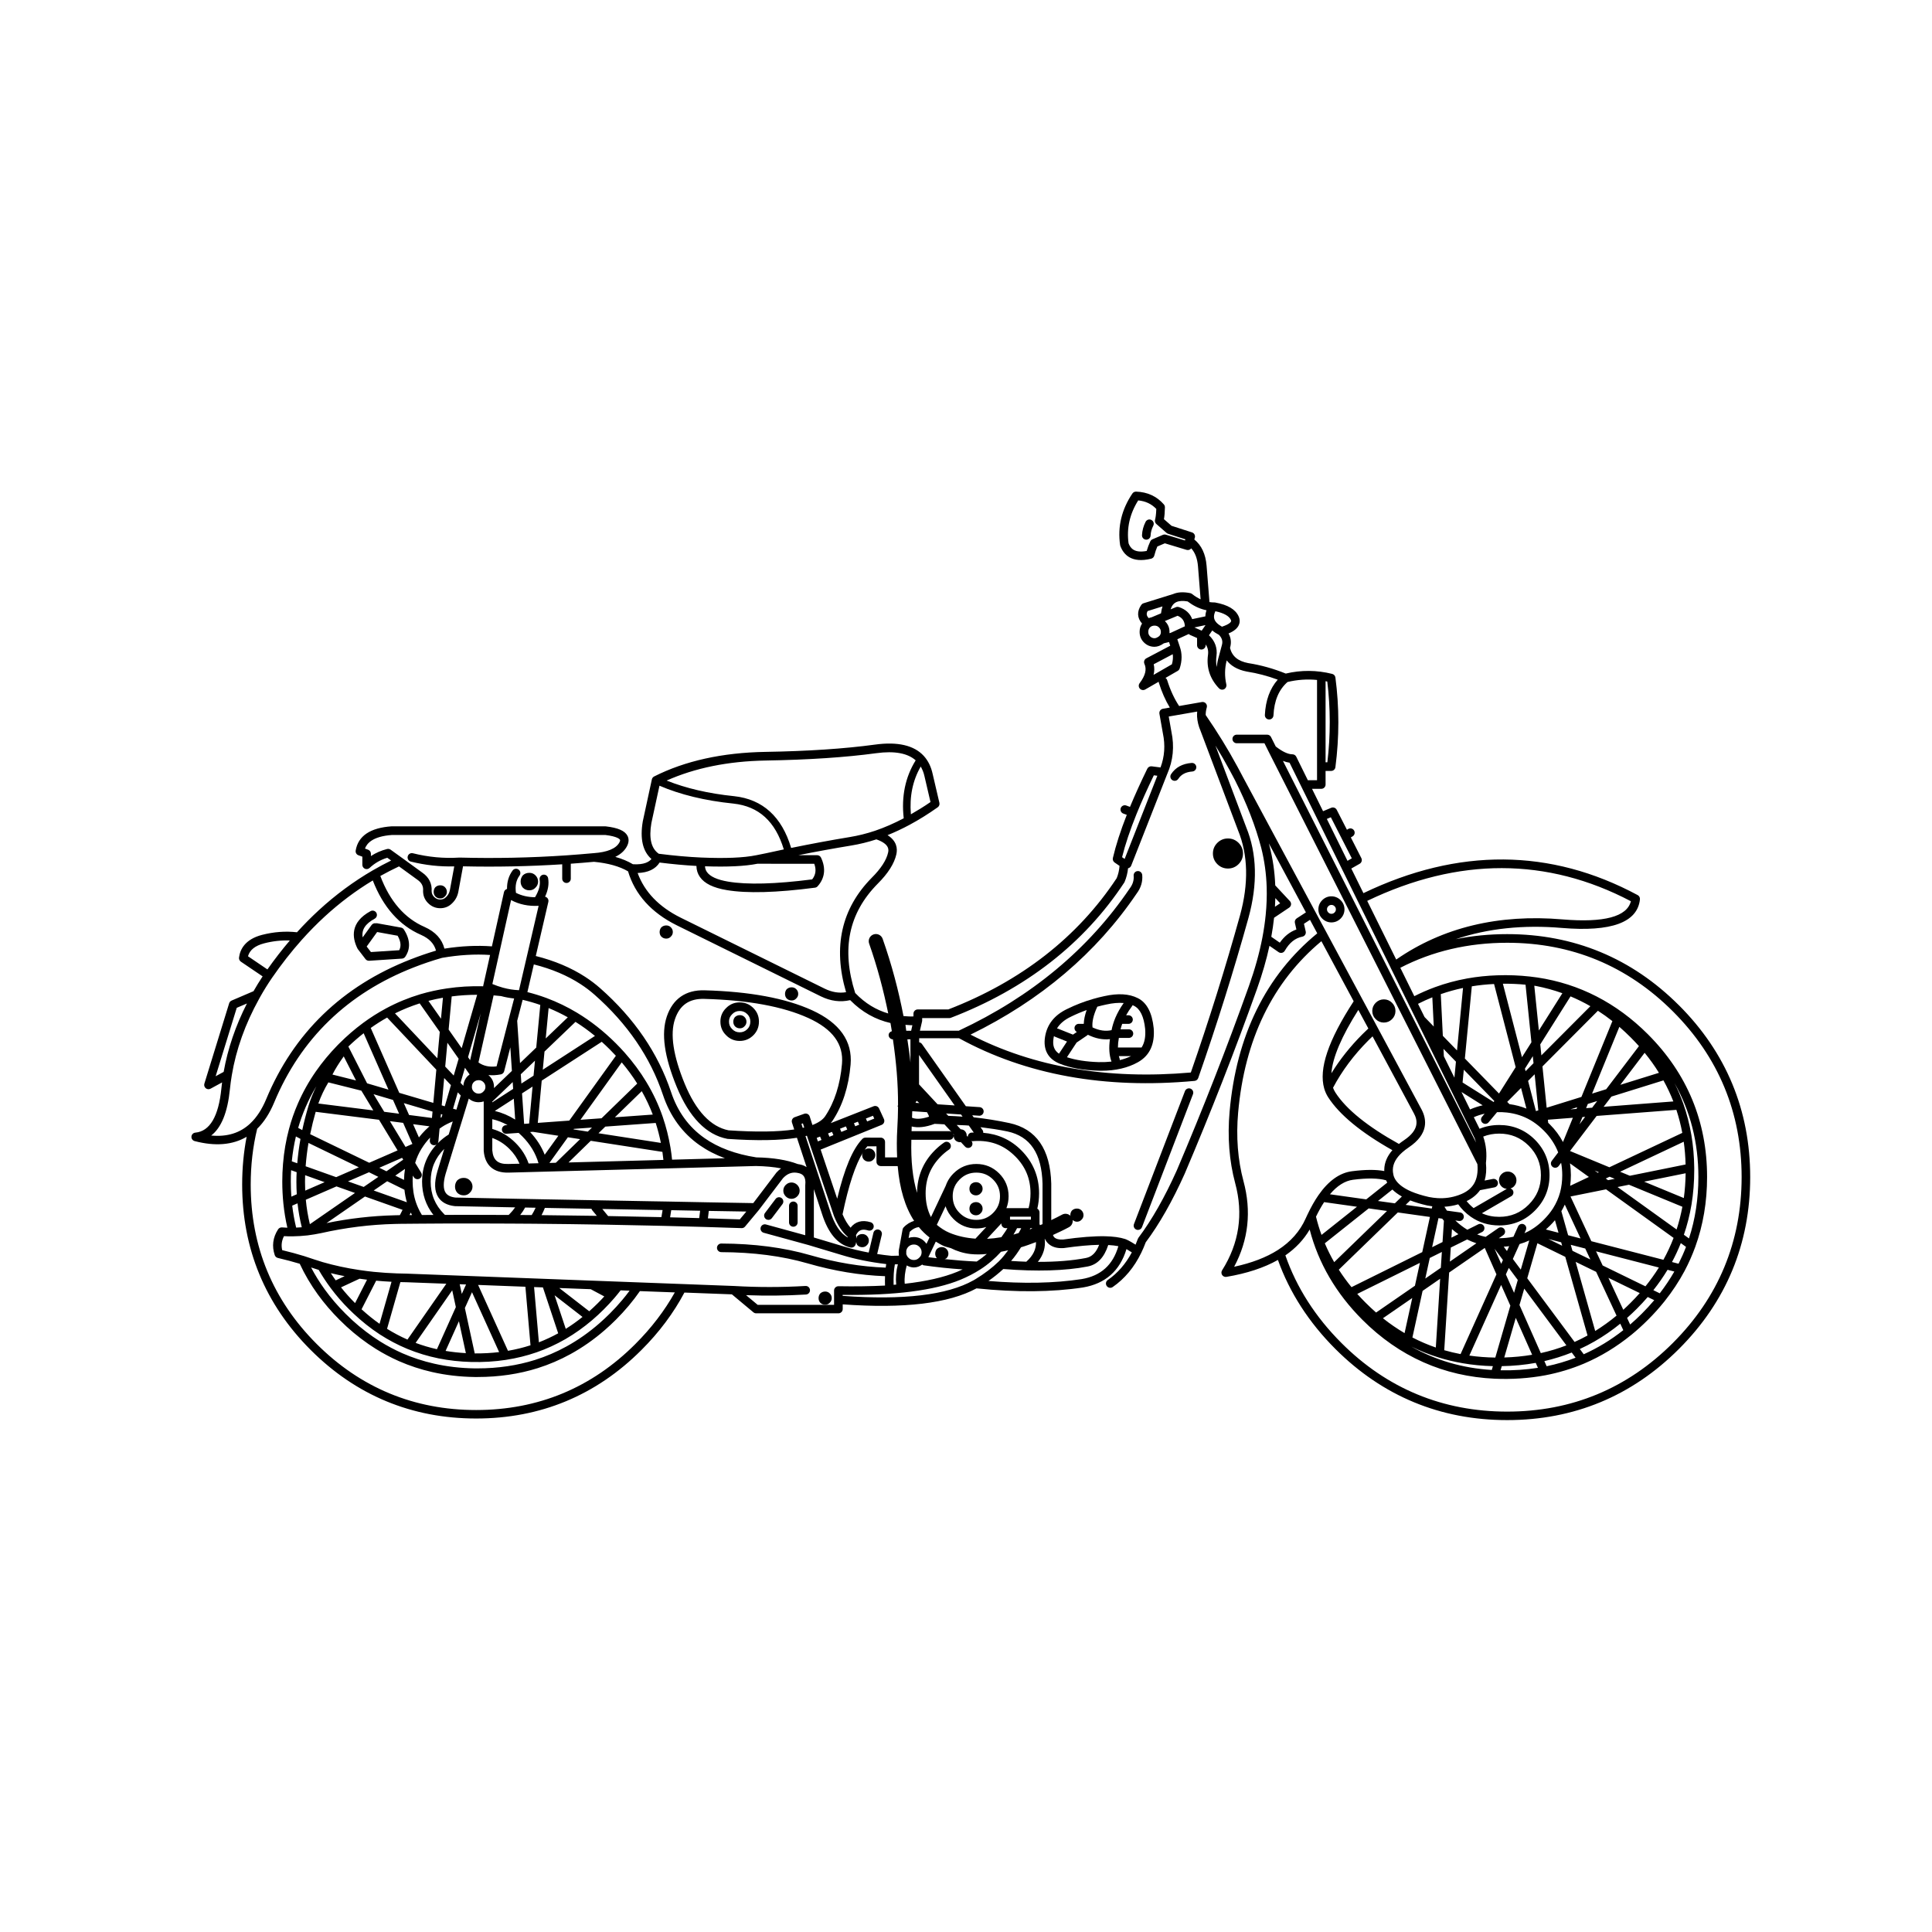 <?xml version="1.0" encoding="UTF-8"?>
<!-- The Best Svg Icon site in the world: iconSvg.co, Visit us! https://iconsvg.co -->
<svg fill="#000000" width="800px" height="800px" version="1.1" viewBox="144 144 512 512" xmlns="http://www.w3.org/2000/svg">
 <g>
  <path d="m284.29 379.94c0.641 0 1.18-0.23 1.586-0.672 0.484-0.453 0.727-1.008 0.727-1.641 0-0.637-0.242-1.199-0.719-1.672-0.43-0.43-0.961-0.645-1.598-0.645-0.68 0-1.254 0.211-1.738 0.672-0.383 0.473-0.578 1.027-0.578 1.641 0 0.625 0.195 1.168 0.605 1.637 0.457 0.453 1.035 0.68 1.715 0.68z"/>
  <path d="m260.68 382.1c0.488 0 0.902-0.18 1.203-0.516 0.359-0.328 0.543-0.742 0.543-1.23 0-0.484-0.176-0.906-0.527-1.254-0.328-0.328-0.734-0.488-1.219-0.488-0.5 0-0.934 0.16-1.32 0.52-0.281 0.348-0.43 0.762-0.43 1.23 0 0.473 0.145 0.875 0.453 1.219 0.355 0.344 0.789 0.52 1.297 0.52z"/>
  <path d="m320.56 392.74c0.488 0 0.902-0.18 1.203-0.516 0.359-0.328 0.543-0.742 0.543-1.23 0-0.484-0.176-0.906-0.527-1.254-0.328-0.328-0.734-0.488-1.219-0.488-0.5 0-0.934 0.16-1.32 0.52-0.281 0.348-0.43 0.762-0.43 1.23 0 0.473 0.145 0.883 0.453 1.219 0.355 0.34 0.789 0.52 1.297 0.52z"/>
  <path d="m353.79 409.14c0.488 0 0.902-0.18 1.203-0.52 0.359-0.328 0.543-0.742 0.543-1.23 0-0.484-0.176-0.906-0.527-1.254-0.328-0.328-0.734-0.488-1.219-0.488-0.5 0-0.934 0.16-1.32 0.52-0.281 0.348-0.43 0.762-0.43 1.23 0 0.473 0.145 0.883 0.453 1.219 0.355 0.34 0.789 0.523 1.297 0.523z"/>
  <path d="m510.74 414.99c0.836 0 1.566-0.309 2.168-0.906 0.605-0.605 0.906-1.336 0.906-2.168 0-0.836-0.309-1.562-0.906-2.168-0.605-0.605-1.328-0.906-2.168-0.906-0.836 0-1.562 0.309-2.168 0.906-0.605 0.605-0.906 1.336-0.906 2.168 0 0.836 0.309 1.562 0.906 2.168 0.602 0.602 1.332 0.906 2.168 0.906z"/>
  <path d="m266.9 456.15c-0.68 0-1.25 0.211-1.738 0.672-0.383 0.473-0.578 1.027-0.578 1.641 0 0.625 0.195 1.168 0.605 1.637 0.453 0.453 1.027 0.68 1.715 0.68 0.641 0 1.18-0.23 1.586-0.672 0.484-0.453 0.727-1.008 0.727-1.641 0-0.637-0.242-1.195-0.719-1.672-0.426-0.426-0.965-0.645-1.598-0.645z"/>
  <path d="m340.08 413.02c-0.5 0-0.934 0.16-1.32 0.52-0.281 0.348-0.43 0.762-0.43 1.23 0 0.473 0.145 0.875 0.453 1.219 0.352 0.352 0.785 0.527 1.293 0.527 0.488 0 0.902-0.18 1.203-0.516 0.359-0.328 0.543-0.742 0.543-1.23 0-0.484-0.176-0.906-0.527-1.254-0.324-0.332-0.734-0.496-1.215-0.496z"/>
  <path d="m402.66 457.29c-0.5 0-0.934 0.16-1.32 0.52-0.281 0.348-0.43 0.762-0.43 1.23 0 0.473 0.145 0.883 0.453 1.219 0.352 0.352 0.785 0.527 1.293 0.527 0.488 0 0.902-0.18 1.203-0.516 0.359-0.328 0.543-0.742 0.543-1.23 0-0.484-0.176-0.906-0.527-1.254-0.324-0.332-0.73-0.496-1.215-0.496z"/>
  <path d="m353.75 461.7c0.586 0 1.094-0.215 1.523-0.645 0.43-0.422 0.645-0.938 0.645-1.523s-0.215-1.094-0.645-1.523c-0.852-0.852-2.191-0.852-3.043 0-0.43 0.43-0.645 0.938-0.645 1.523s0.215 1.094 0.645 1.523c0.426 0.43 0.938 0.645 1.52 0.645z"/>
  <path d="m402.66 462.57c-0.504 0-0.934 0.16-1.32 0.52-0.281 0.348-0.43 0.762-0.43 1.23 0 0.473 0.145 0.883 0.453 1.219 0.352 0.352 0.785 0.527 1.293 0.527 0.488 0 0.902-0.18 1.203-0.516 0.359-0.328 0.543-0.742 0.543-1.23 0-0.484-0.176-0.906-0.527-1.254-0.324-0.328-0.73-0.496-1.215-0.496z"/>
  <path d="m362.68 486.27c-0.5 0-0.934 0.16-1.32 0.52-0.281 0.348-0.43 0.762-0.43 1.23 0 0.473 0.145 0.875 0.453 1.219 0.352 0.352 0.785 0.527 1.293 0.527 0.488 0 0.902-0.18 1.203-0.516 0.359-0.328 0.543-0.742 0.543-1.23 0-0.484-0.176-0.906-0.527-1.254-0.324-0.332-0.73-0.496-1.215-0.496z"/>
  <path d="m436.64 407.99c-0.992 0.211-1.988 0.457-2.961 0.742-2.359 0.68-4.672 1.57-6.856 2.648-3.387 1.605-5.359 4.106-5.879 7.422-0.539 3.422 0.832 5.883 3.965 7.117 2.695 1.082 6.121 1.699 10.191 1.828 0.25 0.004 0.5 0.012 0.746 0.012 3.793 0 7.074-0.766 9.754-2.281 3.094-1.75 4.484-4.769 4.141-9.008-0.418-4.121-1.848-6.805-4.227-7.965-2.281-1.156-5.273-1.324-8.875-0.516zm-8.828 5.441c1.352-0.664 2.742-1.25 4.16-1.758-0.473 1.336-0.727 2.551-0.762 3.656h-1.324c-0.629 0-1.137 0.508-1.137 1.137 0 0.441 0.258 0.832 0.625 1.02l-1.031 0.699-3.918-1.562c-0.102-0.039-0.207-0.066-0.312-0.074 0.777-1.281 2.004-2.312 3.699-3.117zm-3.168 9.805c-1.301-0.875-1.754-2.176-1.449-4.082 0.031-0.191 0.066-0.383 0.109-0.57 0.082 0.066 0.176 0.121 0.281 0.16l3.184 1.27zm10.523 2.238c-3.301-0.105-6.121-0.543-8.414-1.301l2.555-3.883 2.777-1.883c0.082-0.055 0.152-0.117 0.211-0.188 1.996 0.992 3.953 1.379 5.848 1.168-0.324 2.293-0.191 4.262 0.387 5.871 0.012 0.023 0.02 0.051 0.031 0.074-1.066 0.117-2.203 0.168-3.394 0.141zm4.391-11.695c-0.438 1.059-0.77 2.141-0.984 3.223-1.613 0.352-3.269 0.109-5.043-0.727-0.176-1.445 0.246-3.289 1.27-5.496 0.766-0.211 1.543-0.398 2.328-0.562 1.754-0.398 3.309-0.527 4.66-0.406-0.91 1.285-1.652 2.602-2.211 3.918-0.004 0.016-0.016 0.035-0.02 0.051zm1.191 11.16c0.012-0.152-0.012-0.309-0.066-0.465-0.07-0.191-0.133-0.395-0.18-0.598h3.25c-0.926 0.449-1.93 0.801-3.004 1.062zm6.727-8.262c0.168 2.035-0.145 3.668-0.945 4.922h-6.273c0.004-0.781 0.09-1.629 0.25-2.543h2.672c0.629 0 1.137-0.508 1.137-1.137 0-0.629-0.508-1.137-1.137-1.137l-2.223-0.008c0.121-0.484 0.266-0.969 0.438-1.441h1.672c0.629 0 1.137-0.508 1.137-1.137 0-0.629-0.508-1.137-1.137-1.137h-0.637c0.449-0.816 0.977-1.629 1.582-2.43 0.055-0.074 0.105-0.156 0.141-0.242 0.121 0.051 0.238 0.105 0.352 0.16 1.637 0.797 2.641 2.867 2.973 6.129z"/>
  <path d="m455.3 350.93c0.371 0 0.734-0.18 0.957-0.52 0.766-1.18 1.984-1.82 3.727-1.953 0.629-0.051 1.098-0.594 1.047-1.223-0.047-0.629-0.613-1.098-1.223-1.047-2.465 0.188-4.297 1.195-5.465 2.984-0.344 0.527-0.191 1.234 0.332 1.578 0.195 0.121 0.406 0.18 0.625 0.18z"/>
  <path d="m588.94 410.42c-12.52-12.52-27.84-18.867-45.539-18.867-4.695 0-9.238 0.449-13.602 1.336 8.504-2.856 17.91-3.848 28.129-2.973 13.09 1.09 20.043-1.465 20.672-7.586 0.047-0.457-0.188-0.902-0.594-1.117-23.094-12.418-47.543-12.59-72.684-0.52l-3.215-6.523 2.211-1.254c0.527-0.301 0.73-0.961 0.453-1.508l-2.785-5.477 0.469-0.289c0.539-0.328 0.707-1.027 0.379-1.566-0.328-0.535-1.027-0.707-1.566-0.379l-0.316 0.195-2.707-5.285c-0.273-0.527-0.902-0.762-1.449-0.535l-2.172 0.902-2.922-5.926h2.453c0.629 0 1.137-0.508 1.137-1.137l-0.004-3.606h1.48c0.574 0 1.055-0.422 1.129-0.992 1.039-7.934 1.039-15.93 0-23.766-0.059-0.465-0.398-0.84-0.852-0.957-4.082-1.023-8.219-1.055-12.305-0.09-3.281-1.324-6.637-2.258-9.941-2.769-2.734-0.523-4.277-1.805-4.832-4.019l0.059-0.227c0.332-1.273 0.176-2.5-0.449-3.613 1.43-0.598 2.309-1.32 2.715-2.215 0.23-0.516 0.406-1.336-0.055-2.344-0.848-1.84-2.867-3.031-6.184-3.641-0.07-0.016-0.16-0.016-0.211-0.02-0.438 0.004-0.883-0.031-1.32-0.098l-0.766-9.645c-0.25-3.059-1.344-5.391-3.258-6.953l0.137-0.438c0.188-0.594-0.141-1.234-0.734-1.426l-5.438-1.754-2.004-1.754c0.145-0.805 0.23-1.844 0.258-3.141 0.004-0.281-0.098-0.559-0.281-0.77-1.879-2.156-4.352-3.293-7.356-3.391-0.383-0.016-0.762 0.176-0.984 0.5-2.856 4.227-3.953 8.816-3.258 13.637 0.012 0.074 0.031 0.156 0.055 0.227 0.828 2.273 2.918 4.707 8.176 3.41 0.406-0.102 0.73-0.418 0.832-0.828 0.227-0.902 0.5-1.707 0.805-2.402l1.988-0.848 5.758 1.742c0.469 0.141 0.961-0.035 1.238-0.406 1.031 1.145 1.621 2.715 1.789 4.762l0.695 8.746c-0.77-0.359-1.531-0.832-2.273-1.414-0.141-0.109-0.301-0.188-0.48-0.223-1.789-0.363-3.305-0.281-4.519 0.238l-7.859 2.449c-0.242 0.074-0.453 0.23-0.598 0.438-1.188 1.715-1.098 3.461 0.207 4.938-0.422 0.645-0.641 1.387-0.641 2.207 0 1.094 0.383 2.031 1.129 2.781 0.777 0.777 1.723 1.168 2.816 1.168 0.789 0 1.621-0.312 2.473-0.922l1.379-0.336c0.117 0.352 0.223 0.68 0.316 0.973l-6.332 3.34c-0.535 0.281-0.754 0.934-0.504 1.48 0.66 1.438 0.242 3.102-1.273 5.106-0.328 0.434-0.309 1.031 0.051 1.441 0.359 0.406 0.953 0.504 1.422 0.238l3.57-2.055c0.004 0.09 0.02 0.18 0.051 0.266 0.766 2.453 1.738 4.66 2.902 6.578l-1.82 0.312c-0.297 0.051-0.562 0.223-0.742 0.469-0.176 0.246-0.242 0.555-0.191 0.852l0.918 5.199c0.664 3.144 0.453 6.172-0.629 9.039l-2.324-0.301c-0.484-0.066-0.957 0.191-1.176 0.629-1.75 3.594-3.289 6.992-4.59 10.121l-0.984-0.363c-0.59-0.215-1.246 0.086-1.461 0.676-0.215 0.59 0.086 1.246 0.676 1.461l0.918 0.336c-1.672 4.258-2.906 8.098-3.684 11.438-0.105 0.457 0.082 0.934 0.465 1.195l1.301 0.891c-0.09 1.164-0.344 2.258-0.75 3.25-10.332 15.637-25.348 27.34-44.621 34.793h-8.105c-0.629 0-1.137 0.508-1.137 1.137v0.711c-0.91 0.066-1.77-0.035-2.641-0.086-1.305-6.762-3.098-13.586-5.523-20.477-0.348-0.988-1.438-1.512-2.422-1.16-0.988 0.348-1.508 1.43-1.16 2.422 2.191 6.231 3.812 12.402 5.062 18.523-3.184-0.934-6.109-2.66-8.762-5.43-3.703-11.68-1.738-21.16 5.992-28.98 2.731-2.719 4.383-5.34 4.922-7.773 0.344-1.547 0.109-3.531-2.332-5.074 1.93-0.777 3.879-1.688 5.82-2.731 2.465-1.32 4.973-2.887 7.465-4.648 0.379-0.266 0.559-0.734 0.453-1.188l-1.777-7.613c-0.418-1.941-1.211-3.562-2.363-4.82-2.574-2.812-6.926-3.82-12.938-2.996-8.035 1.094-17.789 1.742-28.996 1.926-11.422 0.191-21.355 2.383-29.527 6.519-0.309 0.156-0.523 0.438-0.598 0.777l-2.402 11.098c-0.789 4.625-0.02 7.977 2.289 9.992-0.594 0.727-1.883 1.57-4.906 1.391-1.34-0.805-2.902-1.457-4.672-1.953 1.379-0.66 2.394-1.562 3.027-2.695 0.727-1.293 0.516-2.277 0.211-2.871-0.684-1.344-2.516-2.144-5.742-2.519-0.047-0.004-0.086-0.004-0.133-0.004l-56.539-0.008h-0.074c-5.684 0.383-8.898 2.543-9.551 6.414-0.09 0.543 0.215 1.074 0.734 1.258l1.031 0.371v2.16c0 0.453 0.273 0.867 0.684 1.043 0.418 0.18 0.902 0.098 1.234-0.215 1.355-1.27 2.926-2.176 4.691-2.699l1.02 0.734c-1.633 0.801-3.238 1.664-4.801 2.57-0.016 0.004-0.023 0.016-0.039 0.02-5.059 2.934-9.879 6.488-14.324 10.578-1.98 1.824-3.926 3.789-5.789 5.844-3.031-0.344-6.144-0.109-9.254 0.691-4.57 1.184-5.84 3.926-6.102 6.012-0.055 0.422 0.137 0.848 0.492 1.09l5.762 3.898c-0.867 1.309-1.672 2.625-2.414 3.926l-5.812 2.488c-0.309 0.133-0.543 0.395-0.641 0.711l-6.57 21.301c-0.137 0.441 0.012 0.922 0.367 1.219 0.359 0.293 0.855 0.344 1.266 0.121l3.059-1.664c-0.066 0.523-0.125 1.055-0.18 1.57-0.742 7.438-3.062 11.387-6.906 11.738-0.551 0.051-0.988 0.488-1.031 1.043-0.047 0.551 0.312 1.055 0.848 1.195 5.453 1.43 10.07 1.043 13.777-1.137-0.785 4.051-1.184 8.293-1.184 12.641 0 17.043 6.106 31.789 18.141 43.832 12.066 12.066 26.824 18.184 43.867 18.184 17.043 0 31.789-6.117 43.832-18.184 4.672-4.66 8.488-9.77 11.359-15.191l12.582 0.473 5.703 4.762c0.207 0.172 0.465 0.266 0.73 0.266h21.801c0.629 0 1.137-0.508 1.137-1.137v-1.238c16.176 1.18 28.102-0.246 35.457-4.238 10.551 1.09 20.035 1.008 28.223-0.238 5.918-0.996 9.789-4.418 11.516-10.168 0.363 0.207 0.828 0.488 1.422 0.871-1.633 3.059-3.769 5.516-6.367 7.309-0.52 0.359-0.648 1.066-0.293 1.586 0.359 0.52 1.066 0.648 1.586 0.293 3.168-2.191 5.719-5.246 7.566-9.07 0.004-0.012 0.012-0.016 0.012-0.023 0.422-0.871 0.82-1.805 1.18-2.766 3.606-4.82 7.078-10.934 10.328-18.176 6.918-16.258 13.367-32.734 19.164-48.977 1.395-3.91 2.504-7.738 3.301-11.418l2.418 1.676c0.262 0.18 0.59 0.246 0.902 0.176 0.312-0.07 0.578-0.266 0.734-0.543 1.23-2.141 2.754-3.367 4.66-3.738 0.301-0.059 0.57-0.238 0.734-0.5 0.168-0.258 0.223-0.574 0.156-0.875l-0.469-2.035 1.602-1.047 1.926 3.582c-13.629 11.191-21.441 27.078-23.23 47.242-0.598 6.688-0.102 13.062 1.48 18.969 2.211 8.16 1.047 15.934-3.473 23.094-0.242 0.383-0.23 0.867 0.016 1.238 0.246 0.371 0.691 0.562 1.137 0.492 5.394-0.906 9.98-2.414 13.645-4.488 3.094 8.645 8.207 16.57 15.211 23.578 12.52 12.52 27.84 18.867 45.539 18.867s33.023-6.348 45.539-18.867c12.52-12.52 18.867-27.84 18.867-45.539-0.008-17.676-6.356-32.996-18.875-45.516zm-93.652-85.891c0.152 0.031 0.301 0.059 0.453 0.09 0.867 7.062 0.875 14.254 0.023 21.402h-0.473v-21.492zm-37.203-37.477c0 0.004-0.004 0.012-0.004 0.016l-0.051 0.16-5.062-1.531c-0.258-0.074-0.527-0.059-0.777 0.039l-2.769 1.18c-0.25 0.105-0.457 0.301-0.578 0.551-0.363 0.742-0.684 1.594-0.957 2.539-3.273 0.621-4.301-0.707-4.805-2.016-0.551-3.996 0.312-7.82 2.555-11.375 1.93 0.18 3.508 0.922 4.793 2.254-0.051 1.57-0.203 2.402-0.324 2.828-0.121 0.422 0.016 0.883 0.348 1.176l2.695 2.352c0.117 0.102 0.25 0.18 0.398 0.227l4.586 1.477zm-6.875 25.527c-0.484 0.367-0.906 0.559-1.23 0.559-0.48 0-0.867-0.16-1.211-0.504-0.316-0.316-0.465-0.691-0.465-1.168 0-0.492 0.156-0.883 0.441-1.188 0.066-0.066 0.133-0.121 0.203-0.18 0.211-0.145 0.441-0.238 0.699-0.277h0.012c0.102-0.016 0.207-0.023 0.312-0.023 0.484 0 0.852 0.145 1.168 0.465 0.344 0.344 0.504 0.727 0.504 1.211 0.008 0.445-0.133 0.797-0.434 1.105zm0.473-6.039-2.516 1.055c-0.258 0.051-0.504 0.121-0.742 0.215-0.656-0.68-0.637-1.258-0.289-1.875l3.941-1.23c-0.18 0.555-0.312 1.164-0.395 1.836zm124.52 76.297c-1.031 4.106-7.109 5.727-18.082 4.816-16.977-1.461-31.809 2.117-44.109 10.637l-7.684-15.547c24.18-11.605 47.672-11.574 69.875 0.094zm-79.516-22.254 5.559 10.887-1.148 0.656-5.473-11.098zm7.09 22.125s0 0.004 0.004 0.004l8.715 17.645c0.02 0.051 0.039 0.102 0.066 0.152l4.695 9.523c0 0.004 0.004 0.004 0.004 0.012l2.297 4.648 4.938 10.027s0 0.004 0.004 0.004l4.672 9.488c0 0.004 0.004 0.004 0.004 0.012l2.856 5.812c0 0.004 0.004 0.004 0.004 0.012l2.523 5.106c0 0.004 0.004 0.004 0.004 0.012l0.242 0.484c0.141 0.371 0.262 0.75 0.367 1.133l-51.18-101.14c0.609 0.246 1.195 0.406 1.754 0.484zm16.016 27.32c1.234-0.629 2.504-1.211 3.789-1.727l0.383 7.738-2.445-2.516zm-13.723 51.82-9.621-1.352c1.914-2.273 3.965-3.562 6.109-3.844 3.785-0.488 6.731-0.438 8.781 0.145 0.086 0.211 0.18 0.418 0.289 0.621zm6.926-2.609c0.68 0.676 1.523 1.293 2.519 1.848l-1.863 1.809-4.473-0.621zm-9.387 4.562-9.391 7.465c-0.574-1.57-1.062-3.188-1.465-4.832 0.695-1.438 1.414-2.727 2.156-3.856zm3.109 0.441 4.856 0.676-13.996 13.566c-0.934-1.617-1.762-3.293-2.488-4.996zm7.723 1.07 8.504 1.195-2.031 9.316-18.75 9.289c-1.223-1.496-2.352-3.047-3.367-4.629zm7.277 17.52 1.188-5.457 3.203-1.594-0.273 4.195zm3.934 0.051-1.145 18.227c-2.125-0.734-4.207-1.629-6.203-2.664l2.699-12.348zm-2.125-8.359 1.684-7.703 0.984 0.137c0.152 0.188 0.301 0.379 0.457 0.559l-0.363 5.637zm-0.09-10.246-6.922-0.973 1.215-1.18c1.301 0.504 2.797 0.953 4.492 1.34 0.449 0.09 0.902 0.168 1.352 0.223zm-3.144 14.398-1.32 6.055-10.297 7.106c-0.945-0.832-1.879-1.707-2.785-2.613-0.762-0.762-1.496-1.535-2.203-2.324zm-2.031 9.312-2.035 9.305c-1.969-1.16-3.894-2.481-5.734-3.945zm6.934 15.742c0.016 0.004 0.031 0.012 0.047 0.016 2.039 0.637 4.156 1.137 6.293 1.508 0.016 0.004 0.031 0.004 0.047 0.012 2.59 0.449 5.289 0.711 8.047 0.777l-0.293 1.012c-7.723-0.473-14.852-2.555-21.312-6.195 2.305 1.141 4.707 2.109 7.172 2.871zm14.418-47.293-2.168 0.422c0.398-1.371 0.516-2.922 0.344-4.648 0.289-2.465 0.047-4.816-0.719-7.004 1.301-0.523 2.727-0.789 4.242-0.789 3.082 0 5.644 1.047 7.812 3.199 2.176 2.176 3.234 4.734 3.234 7.812s-1.059 5.637-3.234 7.812c-2.176 2.176-4.734 3.234-7.812 3.234-1.688 0-3.203-0.312-4.594-0.953l7.789-4.519c0.543-0.316 0.73-1.012 0.414-1.559-0.145-0.246-0.379-0.395-0.629-0.48 0.328-0.109 0.637-0.277 0.902-0.539 0.453-0.453 0.68-1.004 0.68-1.637 0-0.637-0.23-1.184-0.68-1.637-0.453-0.453-1.004-0.68-1.637-0.68-0.637 0-1.184 0.23-1.637 0.68-0.453 0.453-0.68 1.004-0.68 1.637 0 0.637 0.23 1.184 0.68 1.637 0.387 0.387 0.867 0.578 1.395 0.637l-8.793 5.098c-0.348-0.281-0.691-0.59-1.02-0.918-0.297-0.301-0.578-0.613-0.836-0.934 1.508-0.719 2.695-1.691 3.559-2.898l3.824-0.746c0.613-0.121 1.023-0.719 0.902-1.336-0.121-0.609-0.73-1.012-1.34-0.891zm-5.856 10.004c0.02 0.016 0.035 0.023 0.055 0.039 2.18 1.512 4.707 2.277 7.5 2.277 3.664 0 6.836-1.316 9.426-3.906 2.59-2.59 3.906-5.762 3.906-9.426 0-3.664-1.316-6.836-3.91-9.43-2.59-2.559-5.758-3.859-9.422-3.859-1.859 0-3.606 0.336-5.211 1.004l-1.523-3.074c0.91-0.398 1.867-0.707 2.863-0.926l-0.691 0.832c-0.402 0.484-0.336 1.203 0.145 1.602 0.484 0.402 1.203 0.336 1.602-0.145l2.242-2.695c0.883-0.031 1.77 0.004 2.606 0.098h0.004c2.273 0.25 4.394 0.941 6.297 2.051 0.961 0.57 1.895 1.266 2.769 2.062l0.012 0.012c0.227 0.203 0.453 0.418 0.676 0.641 1.738 1.738 3.023 3.684 3.836 5.801l-1.699 2.242c-0.379 0.504-0.281 1.215 0.223 1.598 0.504 0.383 1.215 0.281 1.598-0.223l0.656-0.867c0.195 1.059 0.297 2.156 0.297 3.289 0 1.586-0.191 3.109-0.562 4.519 0 0.004 0 0.004-0.004 0.012-0.406 1.496-1.039 2.922-1.867 4.238-0.68 1.062-1.508 2.086-2.469 3.039-0.82 0.828-1.699 1.559-2.602 2.176h-0.004-0.004c-0.469 0.324-0.957 0.621-1.445 0.883-0.344 0.18-0.695 0.348-1.055 0.504l0.383-0.855c0.258-0.574 0-1.25-0.57-1.508-0.574-0.258-1.25 0-1.508 0.57l-1.23 2.734c-1.223 0.266-2.535 0.387-3.871 0.395l1.168-0.812c0.52-0.359 0.645-1.066 0.289-1.586-0.359-0.52-1.066-0.645-1.586-0.289l-3.367 2.328c-0.766-0.16-1.516-0.371-2.242-0.641l1.293-0.645c0.562-0.281 0.789-0.961 0.516-1.527-0.277-0.562-0.961-0.797-1.527-0.516l-2.891 1.438c-1.117-0.672-2.188-1.496-3.18-2.457l0.957 0.133c0.621 0.082 1.199-0.352 1.285-0.973 0.086-0.625-0.348-1.199-0.973-1.285l-3.5-0.484c-0.23-0.336-0.453-0.68-0.66-1.031 1.246-0.074 2.469-0.289 3.652-0.641 0.43 0.59 0.906 1.16 1.441 1.699 0.602 0.59 1.227 1.125 1.879 1.586zm-0.18-28.426-2.227-4.523 0.004-0.074 5.57 3.5c-1.156 0.258-2.273 0.625-3.348 1.098zm9.848-2.004 3.668-3.691 1.422 5.465c-1.426-0.574-2.926-0.969-4.5-1.176zm17.402 4.211-2.621 6.43c-0.883-1.676-2.051-3.246-3.481-4.676-0.145-0.145-0.293-0.289-0.438-0.422l-0.086-0.816zm-0.648-2.231 1.793-0.559-0.176 0.434zm9.445 21.195 17.895 12.871c-0.762 1.984-1.668 3.93-2.699 5.801l-19.098-4.926-5.523-11.848zm-3.023-4.988 1.117 0.465-0.289 0.137zm2.941 2.121 1.023-0.48 1.359 0.559-1.773 0.359zm6.383-0.73-2.578-1.066 16.859-7.957c0.277 1.965 0.441 3.984 0.492 6.031zm14.789-0.664c-0.035 2.238-0.195 4.438-0.484 6.57l-10.52-4.344zm-15.016 3.039 14.152 5.84c-0.387 2.055-0.902 4.07-1.535 6.019l-15.645-11.25zm-17.969 15.262 0.258 0.906-3.656-1.789zm-4.051-3.398c0.359-0.312 0.707-0.645 1.047-0.984 0.48-0.48 0.934-0.973 1.355-1.477l0.938 3.324zm4.098-4.848c0.336-0.562 0.641-1.148 0.91-1.75l4.176 8.969-3.293-0.852zm6.332 9.891 1.355 2.906-4.742-2.301-0.449-1.586zm2.887 6.18 5.406 11.602c-1.82 1.508-3.715 2.871-5.656 4.074l-5.184-18.32zm-0.027-5.438 16.652 4.293c-1.066 1.707-2.258 3.375-3.559 4.984l-11.34-5.527zm-6.856-17.359c0.125-0.918 0.191-1.863 0.191-2.828 0-1.066-0.082-2.109-0.238-3.125l5.008 3.606zm-14.867 28.359-2.172-4.883 0.777-1.723 2.379 3.199zm4.789 16.414c-2.383 0.406-4.856 0.645-7.387 0.719l3.047-10.504zm-7.531-28.645c0.488-0.023 0.973-0.07 1.445-0.133l-0.586 1.289zm2.418 3.254 1.785-3.949c0.875-0.25 1.738-0.57 2.562-0.953l-2.242 7.727zm-2.625 0.281-0.457 1.012-1.77-4.004zm-9.484-5.449c0.785 0.398 1.605 0.734 2.449 1.012l-7.027 4.852 0.242-3.719zm-4.172-0.48 0.145-2.273c0.551 0.488 1.117 0.941 1.707 1.355zm-0.602 9.242 9.441-6.519 3.094 7.008-9.508 21.129c-1.461-0.277-2.91-0.625-4.324-1.031zm5.356 22.012 8.422-18.723 2.445 5.496-3.988 13.754c-2.348-0.035-4.652-0.211-6.879-0.527zm8.59 2.801c3.09-0.051 6.109-0.344 9.004-0.867l0.578 1.309c-3.176 0.5-6.5 0.727-9.895 0.656zm4.695-16.199 1.258-4.344 11.176 15.035c-2.188 0.848-4.465 1.531-6.785 2.047zm13.848 12.586 1.023 1.375c-2.465 0.957-5.039 1.715-7.672 2.262l-0.605-1.359c2.481-0.578 4.914-1.34 7.254-2.277zm0.754-2.801-12.543-16.879 2.691-9.281 7.387 3.606 5.898 20.844c-1.121 0.621-2.269 1.191-3.434 1.711zm5.336-0.168s0.004 0 0.004-0.004c2.328-1.34 4.606-2.906 6.769-4.672l0.801 1.723c-3.285 2.594-6.805 4.742-10.484 6.383l-1.039-1.395c1.344-0.613 2.668-1.293 3.949-2.035zm7.574-8.355-3.945-8.465 8.305 4.039c-0.754 0.863-1.559 1.707-2.383 2.535-0.648 0.648-1.312 1.285-1.977 1.891zm3.586-0.273c1.012-1.012 1.98-2.055 2.891-3.113l1.723 0.84c-1.027 1.219-2.137 2.422-3.301 3.586-1.004 1.004-2.035 1.961-3.082 2.867l-0.816-1.75c0.879-0.773 1.742-1.59 2.586-2.43zm4.383-4.922c1.379-1.742 2.644-3.559 3.762-5.406l1.793 0.465c-1.133 1.98-2.43 3.914-3.859 5.773zm4.938-7.461c0.871-1.629 1.652-3.305 2.336-5.012l1.379 0.996c-0.578 1.512-1.246 3.008-1.98 4.465zm3.152-7.231c0.871-2.543 1.543-5.195 2-7.906 0.004-0.016 0.004-0.035 0.012-0.051 0.488-2.957 0.73-6.051 0.73-9.199v-0.504-0.055c-0.031-3.004-0.289-5.953-0.77-8.777 0-0.016-0.004-0.031-0.012-0.047-0.473-2.785-1.176-5.512-2.086-8.117-0.004-0.02-0.012-0.035-0.02-0.055-0.664-1.863-1.445-3.699-2.336-5.477 4.203 7.441 6.324 15.77 6.324 24.895 0 5.742-0.836 11.211-2.492 16.273zm-1.992-33.102c0.648 1.977 1.18 4.027 1.566 6.109l-19.32 9.113-10.434-4.312 7.059-9.297zm-25.676 3.84 0.785-1.93 0.719-0.055zm1.754-4.289 0.457-1.117 2.481-0.77-1.344 1.77zm4.641-0.355 2.062-2.707 13.793-4.293c0.996 1.797 1.879 3.668 2.625 5.578zm4.426-5.824 6.445-8.488c1.395 1.707 2.672 3.481 3.793 5.305zm-3.742 1.164-3.742 1.164 7.231-17.695c1.023 0.887 2.035 1.832 3.023 2.82 0.746 0.746 1.473 1.512 2.168 2.289zm-6.566 2.043-9.211 2.863-1.113-10.949 14.695-14.75c1.305 0.84 2.59 1.758 3.836 2.742zm-10.613-11.016-0.293-2.906 7.977-12.656c0.016-0.023 0.023-0.047 0.039-0.07 1.805 0.75 3.562 1.621 5.266 2.602zm-0.664-6.59-1.211-11.863c0.152 0.02 0.297 0.039 0.449 0.066 2.394 0.465 4.727 1.102 6.992 1.918zm-1.121 11.605 0.973 9.559-0.629 0.195-2.082-8.004zm-2.398-0.82-0.176-0.68 2.09-3.305 0.188 1.867zm-0.961-3.703-5.055-19.477c2.023-0.02 4.047 0.066 6.004 0.258l1.559 15.266zm-1.668 2.641-4.414 6.984-9.047-9.281 1.84-19.133c1.914-0.309 3.891-0.52 5.898-0.613zm-5.66 8.961-0.172 0.273-8.238-5.176 0.328-3.387zm-9.883-13.398-3.758-3.871-0.543-11.047c1.91-0.664 3.883-1.215 5.894-1.637zm-0.285 2.977-0.406 4.238-2.793-5.668-0.102-1.965zm-63.812-119.24c0.02-0.039 0.035-0.086 0.051-0.133 2.215 0.469 3.633 1.25 4.102 2.273 0.125 0.273 0.074 0.387 0.051 0.449-0.074 0.172-0.473 0.75-2.398 1.379-1.152-0.641-1.84-1.352-2.047-2.125 0-0.004-0.004-0.016-0.004-0.02-0.141-0.531-0.062-1.129 0.246-1.824zm-0.762 4.965c0.492 0.422 1.09 0.812 1.777 1.168 0.797 0.828 1.047 1.672 0.789 2.644l-0.133 0.492v0.004l-0.695 2.59c-0.273 0.918-0.457 1.848-0.555 2.785-0.191-0.918-0.211-1.883-0.07-2.918 0.289-2.109-0.398-3.996-1.988-5.492zm-9.48-7.531c0.004-0.008 0.004-0.008 0 0 0.73-0.324 1.719-0.379 2.949-0.16 1.422 1.078 2.91 1.824 4.445 2.215 0.004 0 0.012 0.004 0.016 0.004 0.18 0.047 0.363 0.086 0.543 0.121-0.191 0.555-0.293 1.094-0.301 1.613l-3.473 0.734c-0.012 0-0.016 0.004-0.023 0.004-0.551-1.516-1.738-2.606-3.523-3.199-0.117-0.039-0.238-0.059-0.359-0.059-0.145 0-0.297 0.031-0.434 0.086l-1.406 0.578c0.312-0.965 0.828-1.613 1.566-1.938zm7.691 6.109-1.02 1.48-1.941-0.852zm-9.555 2.133c0.004-0.105 0.012-0.211 0.012-0.324 0-1.094-0.395-2.039-1.168-2.816-0.02-0.02-0.039-0.039-0.066-0.066l0.473-0.195c0.016-0.004 0.023-0.012 0.039-0.016l2.867-1.188c1.246 0.523 1.859 1.41 1.926 2.793l-3.785 1.742zm-4.219 11.059c0.246-0.973 0.262-1.91 0.039-2.812l5.047-2.664c0.117 0.863 0.039 1.75-0.223 2.676zm-4.508 36.871c1.273-3.148 2.816-6.594 4.586-10.258l0.926 0.121-8.664 22.043-0.68-0.465c0.824-3.34 2.113-7.184 3.832-11.441zm-56.84 54.969c0.012-0.039 0.016-0.082 0.02-0.121v-0.004c0.004-0.055 0.012-0.117 0.012-0.172v-0.586h7.18c0.141 0 0.277-0.023 0.406-0.074 19.859-7.633 35.32-19.688 45.957-35.832 0.039-0.055 0.07-0.117 0.098-0.18 0.48-1.125 0.785-2.336 0.922-3.621 0.367-0.074 0.684-0.328 0.832-0.699l9.547-24.293c0.004-0.012 0.012-0.02 0.016-0.031 1.547-3.512 1.914-7.273 1.094-11.156l-0.711-4.035 2.402-0.414 5.141-0.898c-0.039 0.438-0.055 0.875-0.035 1.32v0.016c0.07 1.25 0.387 2.535 0.926 3.777l9.926 26.344c2.676 6.531 2.852 14.125 0.523 22.582-3.828 13.773-8.211 27.773-13.027 41.613-22.078 1.941-41.699-1.438-58.387-10.039 18.566-9.074 33.383-21.66 44.027-37.383 1.137-1.516 1.637-3.176 1.477-4.926-0.055-0.625-0.625-1.094-1.238-1.031-0.625 0.055-1.09 0.609-1.031 1.238 0.105 1.188-0.227 2.289-1.062 3.394-10.836 16-26.035 28.656-45.188 37.621-0.02 0.012-0.031 0.035-0.051 0.047h-10.344zm-0.801 8.887 9.441 13.375-4.527-0.301-4.914-5.281zm33.305 48.738c0.016-0.004 0.023-0.012 0.035-0.016 0.238 0.484 0.527 0.91 0.898 1.258 0.977 0.922 2.379 1.328 4.156 1.195 0.023 0 0.051-0.004 0.074-0.012 3.602-0.516 6.711-0.797 9.262-0.848-0.789 2.066-1.949 3.215-3.523 3.496-3.617 0.699-7.863 1.031-12.711 1.023 1.488-1.867 2.082-3.922 1.809-6.098zm-0.574-3.906c-0.223 0.102-0.441 0.18-0.664 0.277-0.051-0.098-0.082-0.191-0.137-0.289v-0.055-3.039c0-0.43-0.238-0.801-0.586-0.992 0.312-1.305 0.469-2.664 0.469-4.055 0-4.445-1.598-8.293-4.742-11.438-2.805-2.805-6.203-4.301-10.051-4.609 0-0.23-0.012-0.469-0.152-0.672l-0.578-0.82c2.383 0.312 4.769 0.625 7.141 1.133 6.047 1.301 9.09 5.844 9.297 13.863v10.695zm-3.074-1.203h-0.961-0.055-3.367-0.051-1.113v-0.762h5.543v0.762zm0.273 2.277c0.016 0.031 0.016 0.051 0.035 0.082-0.207 0.082-0.418 0.18-0.621 0.258 0.039-0.117 0.117-0.223 0.156-0.336zm-2.856 0c-0.172 0.449-0.469 0.848-0.672 1.285-0.457 0.137-0.926 0.293-1.375 0.414 0.324-0.562 0.672-1.109 0.953-1.699zm-0.047 5.062c1.289-0.371 2.629-0.875 3.969-1.379 0.047 1.844-0.715 3.543-2.516 5.152-0.02 0.016-0.039 0.035-0.055 0.051-1.305-0.047-2.644-0.109-4.027-0.203 1.008-1.141 1.848-2.371 2.629-3.621zm-1.555-24.117c2.742 2.742 4.07 5.953 4.07 9.828 0 1.355-0.172 2.664-0.504 3.91h-5.879c0.383-0.973 0.574-2.023 0.574-3.152 0-2.352-0.84-4.387-2.5-6.047-1.656-1.656-3.691-2.5-6.047-2.5-2.352 0-4.387 0.84-6.047 2.5-0.551 0.551-1.02 1.152-1.395 1.793-0.277 0.48-0.508 0.988-0.684 1.516l-3.898 8.262c-0.941-1.84-1.414-3.945-1.414-6.289 0-3.875 1.328-7.09 4.07-9.828 0.672-0.672 1.379-1.266 2.117-1.762 0.52-0.352 0.656-1.062 0.301-1.582-0.352-0.52-1.062-0.656-1.582-0.297-0.852 0.578-1.672 1.266-2.445 2.035-3.113 3.113-4.695 6.918-4.727 11.305-1.164-3.789-1.668-8.488-1.516-14.07h10.125c0.586 0 1.027-0.457 1.094-1.023 0.016 0.438 0.141 0.828 0.422 1.145 0.352 0.352 0.785 0.527 1.293 0.527 0.066 0 0.098-0.059 0.156-0.066l1.133 1.223c0.227 0.242 0.527 0.363 0.836 0.363 0.277 0 0.555-0.102 0.777-0.301 0.449-0.414 0.469-1.098 0.082-1.562 0.086 0.012 0.152 0.082 0.238 0.074 0.504-0.047 1.02-0.07 1.527-0.07 3.863-0.004 7.078 1.328 9.82 4.07zm-26.84 23.383c0.574 0 1.027 0.188 1.43 0.586 0.422 0.422 0.625 0.891 0.625 1.465 0 0.297-0.055 0.57-0.172 0.836-0.102 0.207-0.246 0.398-0.465 0.609-0.398 0.414-0.848 0.609-1.414 0.609-0.574 0-1.043-0.195-1.465-0.621-0.258-0.258-0.434-0.559-0.551-0.922v-0.906c0.004-0.035 0.016-0.07 0.023-0.105 0-0.004 0-0.004 0.004-0.012 0.004-0.012 0.004-0.02 0.012-0.031 0.074-0.336 0.25-0.645 0.5-0.906 0.414-0.41 0.883-0.602 1.473-0.602zm-1.391-1.738 0.293-1.621c0.742-0.734 1.535-1.152 2.41-1.266 0.855 1.039 1.793 1.965 2.836 2.754l-0.805 1.684c-0.152-0.215-0.324-0.43-0.52-0.625-0.77-0.77-1.723-1.164-2.828-1.164-0.488 0-0.953 0.082-1.387 0.238zm-0.5 7.281c0.578 0.316 1.195 0.535 1.891 0.535 0.852 0 1.57-0.312 2.215-0.77 0.109 0.059 0.188 0.172 0.316 0.191 3.402 0.492 6.883 0.863 10.402 1.094-0.473 0.223-0.953 0.434-1.445 0.637-3.594 1.48-8.242 2.539-13.906 3.168-0.145-1.582 0.082-3.215 0.527-4.856zm10.027-1.68c0.152-0.082 0.352-0.07 0.473-0.203 0.359-0.328 0.543-0.742 0.543-1.23 0-0.484-0.176-0.906-0.527-1.254-0.328-0.328-0.734-0.492-1.219-0.492-0.504 0-0.934 0.16-1.32 0.52-0.281 0.348-0.43 0.762-0.43 1.23 0 0.465 0.152 0.855 0.441 1.195-0.754-0.09-1.516-0.168-2.262-0.266l1.977-4.133c0.707 0.418 1.395 0.855 2.172 1.18 0.574 0.238 1.199 0.344 1.785 0.535 1.621 0.82 3.367 1.359 5.231 1.578 0.016 0 0.031 0.004 0.047 0.004 1.387 0.141 2.84 0.133 4.289-0.031-0.836 0.719-1.727 1.395-2.676 2.016-2.871-0.121-5.707-0.355-8.523-0.648zm-2.059-9.078 2.328-4.934c0.398 1.258 1.102 2.398 2.102 3.394 1.656 1.656 3.691 2.5 6.047 2.5 0.934 0 1.812-0.133 2.644-0.395l-2.875 3.098c-2.445-0.172-4.746-0.664-6.879-1.551-1.254-0.523-2.348-1.266-3.367-2.113zm10.477-1.316c-1.754 0-3.203-0.598-4.434-1.828-1.234-1.23-1.828-2.68-1.828-4.434 0-0.699 0.098-1.367 0.289-1.969 0.133-0.398 0.301-0.785 0.504-1.137 0.277-0.469 0.625-0.91 1.039-1.328 1.234-1.234 2.68-1.828 4.434-1.828 1.754 0 3.203 0.598 4.434 1.828 1.234 1.234 1.832 2.684 1.832 4.434 0 1.754-0.598 3.203-1.832 4.434-1.23 1.23-2.684 1.828-4.438 1.828zm6.644 0.922v0.137c0 0.629 0.508 1.137 1.137 1.137h0.449c-0.465 0.863-1.059 1.613-1.605 2.398-1.301 0.223-2.562 0.371-3.793 0.434zm-23.809-24.43c0.012-0.176 0.004-0.332 0.016-0.508 0.016-0.242 0.012-0.492 0.023-0.734 1.629 0.402 3.621 0.223 6.062-0.695 0.867-0.004 1.742 0.105 2.609 0.133l1.879 2.023c-0.168-0.098-0.316-0.215-0.523-0.215zm11.008 0.676 0.211 0.23c-0.012 0.055-0.051 0.098-0.055 0.156-0.008-0.148-0.09-0.262-0.156-0.387zm4.871-0.293c-0.586 0.055-0.977 0.555-0.992 1.125l-0.281-0.301c0-0.012 0.012-0.016 0.012-0.023 0-0.484-0.176-0.906-0.527-1.254-0.289-0.289-0.664-0.398-1.074-0.434l-1.055-1.137c1.074 0.066 2.144 0.055 3.219 0.16l1.305 1.844c-0.199 0.004-0.402 0.004-0.605 0.02zm-6.148-4.441-0.586-0.629 3.965 0.266 0.406 0.578c-1.262-0.102-2.523-0.172-3.785-0.215zm-8.398-3.981c0.309 0.168 0.469 0.406 0.734 0.594l-1.02-0.066zm2.758 3.012c0.18 0.398 0.449 0.742 0.539 1.188-2.301 0.762-3.656 0.629-4.508 0.273 0.02-0.574 0.051-1.148 0.059-1.723zm-3.871-23.059-0.328 1.473h-1.305c-0.086-0.523-0.117-1.039-0.207-1.562 0.617 0.016 1.207 0.121 1.84 0.09zm-0.52 3.742v6.156c-0.188-2.035-0.516-4.102-0.812-6.156zm0.973 48.109c-1.008 0.328-1.961 0.855-2.801 1.77-0.125 0.137-0.211 0.309-0.246 0.492l-0.922 5.094c-0.031 0.121-0.055 0.238-0.066 0.336 0 0.004 0 0.016-0.004 0.02-0.031 0.203-0.047 0.406-0.047 0.613 0 0.297 0.016 0.551 0.047 0.77 0.004 0.047 0.016 0.09 0.023 0.133l-1.965 0.047c-1.301-0.133-2.57-0.293-3.805-0.484l1.223-5.098c0.145-0.609-0.23-1.23-0.84-1.375-0.613-0.152-1.23 0.23-1.375 0.84l-1.258 5.25c-2.273-0.422-4.414-0.941-6.418-1.559l-8.113-2.434v-12.816l2.18 6.625c1.641 5.094 4.168 8.07 7.512 8.848 0.473 0.109 0.957-0.09 1.219-0.5 0.176-0.277 0.25-0.613 0.316-0.953 0.066 0.297 0.102 0.605 0.312 0.84 0.352 0.352 0.785 0.527 1.293 0.527 0.488 0 0.902-0.18 1.203-0.516 0.359-0.328 0.539-0.742 0.539-1.23 0-0.484-0.176-0.906-0.527-1.254-0.328-0.328-0.734-0.488-1.219-0.488-0.5 0-0.934 0.16-1.32 0.52-0.16 0.203-0.176 0.465-0.246 0.707-0.016-0.312 0-0.605-0.09-0.961 0.016-0.02 0.023-0.047 0.039-0.066 0.68-1.289 1.633-1.633 3.176-1.152 0.598 0.188 1.238-0.145 1.426-0.746 0.188-0.598-0.145-1.238-0.746-1.426-2.242-0.699-4.106-0.188-5.34 1.441-0.805-0.902-1.516-2.09-2.125-3.535 1.602-7.738 3.438-13.25 5.461-16.488-0.109 0.246-0.266 0.473-0.266 0.766 0 0.473 0.145 0.883 0.453 1.219 0.352 0.352 0.785 0.527 1.293 0.527 0.488 0 0.902-0.18 1.203-0.516 0.359-0.328 0.543-0.742 0.543-1.23 0-0.484-0.176-0.906-0.527-1.254-0.328-0.328-0.734-0.488-1.219-0.488-0.398 0-0.746 0.137-1.066 0.359 0.23-0.328 0.457-0.656 0.695-0.926h2.422v4.102c0 0.629 0.508 1.137 1.137 1.137h4.484c0.512 5.996 1.953 10.863 4.352 14.516zm-4.746 16.895c-0.227 0.02-0.457 0.039-0.684 0.059-0.055-2.086 0.055-3.898 0.332-5.422l0.797-0.02c-0.469 1.812-0.613 3.617-0.445 5.383zm-24.375-45.266-2.543 0.91c-0.578 0.207-0.891 0.84-0.699 1.426l0.594 1.82c-4.309 0.645-10.152 0.719-17.402 0.227-4.727-0.953-8.641-5.113-11.629-12.363-3.043-7.406-3.91-13.156-2.574-17.09 1.258-3.734 3.789-5.492 7.758-5.379 11.633 0.312 20.922 2.023 27.617 5.082 6.438 2.941 9.344 6.914 8.887 12.137-0.48 5.496-1.977 10.16-4.445 13.859-0.625 0.938-1.758 1.723-3.387 2.348l-0.715-2.254c-0.09-0.293-0.301-0.539-0.578-0.676-0.27-0.129-0.59-0.152-0.883-0.047zm0.004 3.633-0.262 0.07h-0.012c-0.039 0.012-0.082 0.02-0.121 0.031l-0.344-1.055 0.387-0.141zm4.574 3.301-0.953 0.387-0.312-0.934 0.887-0.348zm-3.863-1.117 7.176 21.285c0.004 0.012 0.004 0.02 0.012 0.023v0.004c0.004 0.016 0.012 0.023 0.016 0.039 0.941 2.352 2.144 4.176 3.594 5.426 0.016 0.066 0.031 0.121 0.047 0.18-1.941-1.008-3.496-3.316-4.644-6.887l-6.578-19.984c0.117-0.02 0.246-0.051 0.379-0.086zm31.145-95.316 1.605 6.883c-1.738 1.203-3.473 2.266-5.195 3.25-0.395-4.727 0.48-8.969 2.606-12.656 0.422 0.734 0.773 1.551 0.984 2.523zm-42.031-4.117c11.289-0.188 21.137-0.84 29.262-1.945 4.871-0.664 8.344 0.012 10.449 1.898-2.754 4.422-3.824 9.574-3.168 15.352-2.551 1.34-5.109 2.465-7.609 3.309-2.231 0.746-4.473 1.305-6.676 1.664-5.152 0.848-10.383 1.828-15.551 2.887-2.457-8.262-7.523-12.902-15.109-13.719-6.84-0.695-12.809-2.109-17.887-4.137 7.43-3.312 16.223-5.141 26.289-5.309zm-30.328 16.551 2.141-9.879c5.488 2.359 12.035 3.969 19.578 4.734 6.758 0.727 11.125 4.734 13.375 12.148-1.551 0.328-3.098 0.66-4.648 1.004-0.266 0.059-1.16 0.242-2.684 0.543h-0.012c-3.289 0.672-8.176 0.875-14.52 0.605h-0.031c-3.461-0.156-7.246-0.492-11.246-1.004-2.012-1.406-2.644-4.09-1.953-8.152zm43.164 10.812c0.574 1.582 0.395 2.918-0.551 4.133-9.734 1.25-17.227 1.449-22.277 0.594-2.883-0.484-4.769-1.34-5.613-2.535-0.312-0.441-0.484-0.945-0.516-1.527 5.941 0.207 10.602-0.016 13.871-0.672l15.086 0.004zm-40.988-0.328c3.43 0.43 6.707 0.727 9.758 0.898 0.016 1.094 0.328 2.074 0.934 2.938 1.219 1.734 3.543 2.871 7.098 3.465 5.352 0.906 13.219 0.691 23.387-0.641 0.266-0.035 0.52-0.168 0.699-0.367 1.918-2.133 2.238-4.758 0.906-7.586-0.188-0.398-0.59-0.656-1.031-0.656h-4.988c4.672-0.938 9.375-1.797 14.02-2.559 2.203-0.359 4.438-0.906 6.664-1.633 3.598 1.258 3.246 2.871 3.109 3.492-0.441 2.004-1.891 4.242-4.312 6.66-8.062 8.156-10.352 18.359-6.828 30.348-1.883 0.312-3.754 0-5.684-0.945l-38.199-18.832c-5.715-2.848-9.527-6.816-11.352-11.812 2.762-0.094 4.711-1.02 5.82-2.769zm-71.281-3.406c-0.273-0.195-0.621-0.262-0.945-0.18-1.547 0.387-2.977 1.012-4.281 1.867v-0.613c0-0.48-0.301-0.906-0.75-1.074l-0.82-0.297c0.473-1.309 1.949-3.246 7.195-3.606h56.477c3.293 0.395 3.84 1.137 3.91 1.285 0.09 0.18-0.039 0.492-0.172 0.719-0.902 1.617-3.188 2.562-6.793 2.816h-0.004-0.012-0.016c-2.41 0.223-4.852 0.418-7.262 0.586h-0.004c-9.355 0.637-18.859 0.832-28.238 0.586-0.051-0.004-0.098 0-0.145 0.004-4.055 0.258-8.172-0.133-12.234-1.148-0.613-0.156-1.23 0.215-1.379 0.828-0.152 0.609 0.215 1.23 0.828 1.379 3.812 0.953 7.68 1.379 11.504 1.273l-1.148 6.227c-0.137 0.75-0.449 1.355-0.992 1.879-0.441 0.465-0.941 0.676-1.57 0.676-0.637 0-1.152-0.223-1.629-0.691-0.438-0.438-0.645-0.934-0.656-1.551 0.133-1.977-0.719-3.664-2.445-4.871l-5.406-3.926c-0.004 0-0.004-0.004-0.012-0.004zm2.223 4.426 4.887 3.547c1.109 0.777 1.582 1.691 1.492 2.891 0 0.031-0.004 0.055-0.004 0.086 0 1.246 0.441 2.324 1.32 3.199 0.902 0.902 1.988 1.359 3.234 1.359 1.254 0 2.336-0.465 3.184-1.344 0.855-0.828 1.402-1.863 1.621-3.082l1.23-6.676c8.734 0.203 17.562 0.02 26.285-0.535v3.812c0 0.629 0.508 1.137 1.137 1.137s1.137-0.508 1.137-1.137v-3.969c2.047-0.145 4.109-0.316 6.152-0.504 3.715 0.352 6.746 1.199 9.02 2.523 1.84 6.141 6.168 10.949 12.887 14.293l38.203 18.836c2.586 1.27 5.195 1.605 7.777 1.008 3.16 3.211 6.75 5.168 10.68 6.062 0.133 0.727 0.242 1.441 0.363 2.168-0.469 0.141-0.852 0.504-0.852 1.02 0 0.625 0.508 1.133 1.133 1.137 0.875 5.906 1.391 11.742 1.359 17.461-0.02 0.074-0.098 0.121-0.102 0.203-0.012 0.117 0.082 0.203 0.105 0.309-0.02 1.875-0.082 3.762-0.195 5.629-0.172 2.754-0.152 5.281-0.047 7.691h-3.203v-4.102c0-0.629-0.508-1.137-1.137-1.137l-4.062-0.004c-0.309 0-0.605 0.125-0.816 0.348-2.57 2.648-4.758 7.848-6.664 15.836l-4.387-13.012 16.168-6.555c0.289-0.117 0.516-0.348 0.629-0.637 0.117-0.289 0.105-0.613-0.023-0.898l-1.289-2.812c-0.25-0.551-0.891-0.805-1.449-0.586l-11.359 4.473c0.16-0.188 0.309-0.379 0.438-0.578 2.684-4.019 4.309-9.043 4.82-14.93 0.543-6.219-2.891-11.062-10.211-14.41-6.977-3.184-16.566-4.961-28.504-5.285-4.949-0.137-8.398 2.254-9.98 6.922-1.543 4.535-0.68 10.645 2.625 18.688 3.309 8.039 7.809 12.664 13.367 13.75 0.047 0.012 0.09 0.016 0.141 0.02 7.648 0.523 13.809 0.422 18.344-0.301l2.559 7.773c-0.402-0.262-0.812-0.434-1.16-0.551-0.223-0.066-0.438-0.121-0.621-0.156-0.191-0.039-0.379-0.074-0.559-0.098-2.836-1.094-6.531-1.688-10.984-1.77-5.477-0.852-10.086-2.562-13.703-5.094-4.172-2.91-7.164-7.023-8.891-12.223-3.441-10.312-9.766-19.566-18.781-27.512-1.223-1.082-2.559-2.09-3.969-3.008-3.719-2.418-8.121-4.277-13.098-5.527l3.332-14.355c0.086-0.367-0.016-0.75-0.273-1.027-0.16-0.176-0.371-0.293-0.598-0.344 0.812-1.742 1.078-3.387 0.805-4.902-0.109-0.621-0.711-1.027-1.324-0.918-0.621 0.109-1.027 0.707-0.918 1.324 0.242 1.336-0.172 2.898-1.223 4.644-1.848-0.012-3.543-0.398-5.055-1.164-0.262-1.855 0.051-3.352 0.945-4.57 0.371-0.508 0.266-1.219-0.242-1.594-0.504-0.371-1.219-0.262-1.594 0.242-1.012 1.375-1.508 3.019-1.477 4.891-0.035 0.012-0.07 0.02-0.102 0.035-0.359 0.137-0.621 0.441-0.707 0.816l-3.199 14.367c-3.949-0.297-8.176-0.098-12.582 0.598-0.648-2.551-2.41-4.473-5.246-5.738-5.281-2.289-9.23-6.836-11.738-13.516 1.613-0.895 3.277-1.754 4.949-2.539zm113.7 70.77 1.047-0.414 0.367 0.867-1.043 0.422zm3.168-1.25 1.562-0.613 0.352 0.828-1.559 0.629zm3.691-1.453 1.047-0.414 0.344 0.797-1.047 0.422zm3.168-1.246 1.875-0.734 0.344 0.746-1.887 0.758zm-42.645 22.188h-0.023c-3.394-0.059-6.691-0.125-9.883-0.191h-0.031l-4.367-0.074c-10.812-0.195-20.434-0.371-28.867-0.527h-0.055l-5.074-0.098h-0.051c-6.812-0.137-12.746-0.258-17.805-0.359-1.27-0.156-2.109-0.578-2.578-1.289-0.66-1.004-0.656-2.754 0.02-5.062l2.848-9.262c0-0.004 0-0.004 0.004-0.012l1.832-5.898c0.016-0.047 0.023-0.086 0.035-0.133l1.402-4.566c0.746 0.641 1.633 0.961 2.629 0.961 0.469 0 0.91-0.074 1.328-0.215v13.02c0 0.031 0 0.059 0.004 0.09 0.301 3.824 2.641 5.856 6.555 5.758l4.535-0.117h0.004l4.898-0.133h0.004l3.613-0.098h0.004l29.277-0.777h0.004l23.25-0.625c2.488 0.047 4.715 0.25 6.656 0.625-0.414 0.301-0.812 0.66-1.195 1.074-0.023 0.023-0.051 0.055-0.07 0.086l-6.106 8.047c-4.406-0.09-8.676-0.16-12.797-0.223zm10.961 2.461-1.727 2.074c-2.82-0.098-5.644-0.18-8.457-0.266 0.09-0.656 0.168-1.316 0.238-1.977 3.223 0.055 6.539 0.109 9.945 0.168zm-12.246-0.211c-0.07 0.656-0.152 1.305-0.242 1.949-2.574-0.074-5.144-0.141-7.715-0.207 0.109-0.625 0.207-1.258 0.297-1.895 2.496 0.059 5.051 0.109 7.66 0.152zm-9.949-0.188c-0.09 0.629-0.191 1.258-0.309 1.879-1.152-0.023-2.309-0.051-3.461-0.07-3.559-0.086-7.109-0.156-10.664-0.215l-1.535-1.875c4.082 0.074 8.367 0.152 12.855 0.238zm-17.422 1.539c-4.875-0.082-9.789-0.141-14.652-0.188 0.332-0.625 0.625-1.266 0.875-1.918 3.871 0.07 7.992 0.152 12.352 0.23 0.039 0.141 0.109 0.277 0.211 0.402zm-16.223-2.152c-0.301 0.664-0.648 1.316-1.043 1.945-1.02-0.004-2.031-0.016-3.047-0.02 0.5-0.629 0.938-1.289 1.309-1.977zm-34.477-16.113-4.141-6.832 3.508 0.453 2.453 5.586zm1.719 18.055c-0.223 0-0.438 0.004-0.66 0.004l0.316-0.625 0.047 0.016c0.098 0.207 0.195 0.406 0.297 0.605zm-30.574-11.363c-0.047 0.852-0.066 1.715-0.066 2.574 0 1.098 0.035 2.203 0.102 3.281l-1.438 0.625c-0.098-1.324-0.145-2.672-0.145-4.019 0-1.004 0.023-1.996 0.082-2.984zm-1.285-2.871c0.215-2.254 0.586-4.465 1.09-6.602l1.211 0.656c-0.383 2.082-0.664 4.246-0.852 6.457zm1.52 11.125c0.238 2.168 0.609 4.289 1.125 6.344-0.504 0.039-1.004 0.07-1.492 0.09-0.457-1.891-0.805-3.84-1.043-5.82zm0.168-19.992c0.543-1.879 1.211-3.727 1.984-5.512 0.812-1.879 1.758-3.723 2.836-5.508-0.828 1.648-1.523 3.367-2.074 5.152-0.004 0.016-0.012 0.031-0.016 0.051-0.621 2.066-1.176 4.211-1.648 6.402zm51.445-6.766v-0.191l5.406-5.184 0.121 1.809zm5.695-0.969 0.371 5.535c-1.672-1.059-3.477-1.824-5.394-2.289zm-5.254-2.809c0.012-0.105 0.012-0.211 0.012-0.316 0-1.117-0.406-2.09-1.211-2.891-0.09-0.09-0.18-0.172-0.277-0.25 1.027 0.109 2.125 0.051 3.293-0.176 0.434-0.086 0.777-0.406 0.887-0.836l1.633-6.332 0.418 6.242zm-0.441 13.219c1.672 0.586 3.199 1.562 4.551 2.91 1.18 1.18 2.07 2.488 2.664 3.906l-2.992 0.074c-2.727 0.07-4-1.004-4.223-3.617zm6.16 1.301c-1.797-1.797-3.863-3.039-6.16-3.691v-2.594c1.414 0.332 2.766 0.852 4.039 1.559l-0.438 0.031c-0.629 0.047-1.098 0.59-1.055 1.219 0.047 0.629 0.59 1.113 1.219 1.055l3.215-0.23c0.324 0.281 0.641 0.578 0.945 0.891 2.106 2.106 3.562 4.508 4.324 7.148l-2.625 0.07c-0.688-2.012-1.852-3.848-3.465-5.457zm15.887-32.074c1.762 1.109 3.492 2.359 5.16 3.727l-13.828 8.953 0.457-4.812zm-7.887 4.398 0.766-8.055c1.734 0.711 3.438 1.531 5.082 2.449zm14.844 0.883c0.719 0.648 1.43 1.32 2.125 2.016 0.555 0.555 1.094 1.117 1.621 1.688l-12.348 17.18-8.344 0.605 1.039-11.195zm3.481 20.012 7.125-6.926c1.129 1.996 2.106 4.07 2.918 6.203zm10.82 1.496c0.551 1.719 1.008 3.492 1.371 5.289l-16.535-2.559 1.809-1.762zm-14.352-1.238-5.586 0.402 10.934-15.215c1.516 1.805 2.898 3.684 4.106 5.617zm-2.535 2.461-1.102 1.074-3.793-0.586 0.105-0.145zm-14.773-21.199-4.293 4.117-0.754-11.203 1.445-5.57c1.586 0.371 3.16 0.832 4.676 1.359zm-3.934 9.531-0.16-2.453 3.762-3.606-0.379 3.977zm2.957 0.809-0.906 9.785-1.328 0.098-0.551-8.086zm-0.645 12.043 0.742-0.055 6.742 1.043-3.617 5.023c-0.863-2.176-2.16-4.188-3.867-6.012zm10.012 1.387 3.238 0.5-6.434 6.258-1.703 0.047zm6.059 0.934 18.988 2.938c0.102 0.699 0.191 1.414 0.266 2.133l-25.145 0.672zm19.098-6.269c-0.004-0.016-0.012-0.035-0.016-0.051-1.102-3.203-2.562-6.312-4.332-9.23-0.004-0.012-0.016-0.023-0.02-0.035-1.621-2.699-3.559-5.309-5.738-7.766-0.012-0.016-0.02-0.023-0.031-0.035-0.734-0.828-1.512-1.648-2.309-2.445-3.188-3.18-6.629-5.894-10.238-8.07-0.016-0.012-0.031-0.02-0.047-0.031-2.578-1.551-5.305-2.863-8.098-3.906-0.016-0.004-0.035-0.016-0.051-0.02-1.629-0.598-3.305-1.117-5.008-1.547l1.707-7.336c4.715 1.188 8.871 2.941 12.375 5.219 1.316 0.852 2.559 1.797 3.703 2.805 8.715 7.672 14.812 16.602 18.129 26.527 1.891 5.672 5.168 10.172 9.75 13.371 1.969 1.375 4.195 2.527 6.672 3.445l-13.996 0.379c-0.109-1.09-0.25-2.168-0.422-3.219-0.004-0.02-0.004-0.039-0.012-0.059-0.469-2.746-1.141-5.43-2.019-7.996zm-38.113-33.641c-0.023-0.004-0.055-0.004-0.082-0.004-1.375-0.059-2.777-0.281-4.152-0.656-0.012-0.004-0.023-0.004-0.035-0.012-0.906-0.246-1.824-0.562-2.734-0.945-0.016-0.012-0.035-0.016-0.055-0.023l1.891-8.473v-0.004l3.066-13.77c2.16 1.16 4.609 1.672 7.301 1.523zm-6.731 1.371c0.664 0.051 1.32 0.109 1.965 0.188 1.148 0.309 2.312 0.52 3.473 0.637l-1.438 5.531v0.004l-3.211 12.453c-1.898 0.246-3.481-0.098-4.801-1.039zm-2.172 24.258c0 0.352-0.086 0.648-0.258 0.91-0.004 0.004-0.012 0.016-0.016 0.02-0.07 0.102-0.156 0.203-0.289 0.328-0.344 0.359-0.73 0.523-1.23 0.523-0.508 0-0.918-0.172-1.285-0.539-0.301-0.301-0.465-0.648-0.504-1.078l0.004-0.164c0-0.52 0.168-0.934 0.484-1.266 0.262-0.246 0.539-0.402 0.855-0.469 0.004 0 0.016-0.004 0.02-0.004 0.137-0.031 0.277-0.047 0.422-0.047 0.508 0 0.902 0.16 1.246 0.5 0.379 0.371 0.551 0.777 0.551 1.285zm-4.047-7.082-0.555-0.797 3.367-11.633zm-2.539 5.996 1.164-3.984 1.238 1.77c-0.176 0.125-0.348 0.273-0.516 0.43-0.695 0.727-1.078 1.594-1.145 2.578zm0.047 3.359-1.148 3.754-0.883-0.258 1.254-4.324zm0.254-12.543-3.461-4.926 0.812-8.785c2.18-0.281 4.449-0.43 6.742-0.434zm-0.809 2.805-1.305 4.457-2.254-2.379 0.578-6.312zm-4.398 18.066s0.004 0 0 0c0.441-0.289 0.902-0.555 1.367-0.785 0.004 0 0.012-0.004 0.016-0.004 0.473-0.242 0.957-0.465 1.457-0.656l-1.078 3.461c-0.992 0.609-1.934 1.355-2.812 2.231l-0.105 0.105c0.102-0.152 0.168-0.332 0.188-0.523l0.312-3.371c0.219-0.16 0.434-0.312 0.656-0.457zm-0.383-2.434 0.086-0.961 0.395 0.117-0.195 0.691c-0.094 0.047-0.191 0.098-0.285 0.152zm2.738-8.637-1.629 5.602-0.816-0.242 0.656-7.246zm-2.633-17.605-3.324-4.727c1.258-0.328 2.539-0.605 3.84-0.832zm-0.324 3.5-0.641 6.984-11.227-11.895c2.109-1.047 4.309-1.934 6.543-2.648zm-0.914 10.012-0.797 8.797-9.023-2.664-7.562-17.191c1.41-1.004 2.867-1.93 4.344-2.754zm-9.867 11.664-3.945-0.508-2.828-4.664 5.16 1.523zm-2.816-6.379-5.664-1.672-4.961-9.75c1.309-1.258 2.664-2.438 4.051-3.523zm-8.605-2.434-6.242-1.562c0.719-1.426 1.723-3.039 2.992-4.816zm1.422 2.707 3.168 5.234-14.57-1.828c0.699-1.961 1.594-3.84 2.656-5.598zm4.676 7.715 4.922 8.117-7.516 3.273-15.648-7.57c0.422-2.023 0.91-4.016 1.461-5.93zm1.977 13.648-1.891-0.934 6.031-2.629 0.297 0.488zm4.914-0.633c-0.156 0.945-0.242 1.93-0.262 2.926l-2.316-1.137zm-9.539 0.891 2.473 1.223-3.883 2.672-4.156-1.477zm-8.707 1.301-8.086-2.883c0.16-2.117 0.414-4.188 0.754-6.184l13.336 6.453zm-8.223-0.516 5.168 1.844-5.148 2.242c-0.035-0.766-0.051-1.535-0.051-2.312-0.004-0.59 0.012-1.184 0.031-1.773zm8.309 2.965 4.906 1.742-11.957 8.273c-0.504-2.098-0.867-4.262-1.074-6.481zm7.551 2.68 9.965 3.531-0.715 1.41c-0.469 0.004-0.938 0.016-1.395 0.035-6 0.145-12.066 0.84-18.047 2.07zm2.316-1.594 3.57-2.457 4.578 2.254c0.117 1.145 0.332 2.254 0.641 3.32zm9.367-20.012-1.387-3.144 7.609 2.246-0.152 1.688zm5.406 3c-0.371 0.324-0.734 0.664-1.09 1.02-0.613 0.613-1.184 1.258-1.703 1.926l-1.543-3.508zm-4.398 13.055 0.25 0.418c0.328 0.535 1.027 0.707 1.566 0.379 0.539-0.328 0.707-1.027 0.379-1.566l-1.582-2.594c0.387-1.305 0.945-2.559 1.668-3.734 0.023-0.035 0.051-0.07 0.074-0.105 0.613-0.996 1.355-1.953 2.211-2.863l-0.07 0.781c-0.055 0.625 0.402 1.18 1.027 1.238 0.293 0.023 0.559-0.055 0.777-0.215-2.562 2.742-3.859 6.047-3.859 9.828 0 3.356 1.008 6.328 3.004 8.863-1.02 0.004-2.035 0.016-3.047 0.02-0.395-0.625-0.734-1.281-1.031-1.949 0-0.004-0.004-0.012-0.004-0.016-0.766-1.699-1.223-3.559-1.367-5.531 0-0.016 0-0.035-0.004-0.051-0.035-0.438-0.051-0.887-0.051-1.336-0.008-0.531 0.02-1.055 0.059-1.566zm4.719 1.57c0-3.387 1.168-6.207 3.578-8.609l0.023-0.023-1.809 5.883c-0.898 3.066-0.812 5.352 0.262 6.973 0.855 1.293 2.293 2.066 4.266 2.301 0.035 0.004 0.074 0.004 0.109 0.012 4.594 0.098 9.91 0.203 15.957 0.324-0.434 0.625-0.938 1.23-1.508 1.797-0.07 0.07-0.145 0.141-0.215 0.211-3.465-0.02-6.969-0.031-10.469-0.031-2.141 0-4.281 0.004-6.414 0.012-0.07-0.066-0.137-0.133-0.203-0.195-2.406-2.41-3.578-5.242-3.578-8.652zm-48.41-59.688c0.469-1.676 1.875-2.801 4.281-3.426 2.281-0.59 4.559-0.84 6.805-0.754-2.051 2.41-4.039 4.977-5.941 7.668zm-8.574 31.793 5.594-18.129 2.699-1.152c-3.019 5.926-5.09 12.012-6.168 18.129zm9.195 12.496c-2.715 2.555-6.137 3.617-10.375 3.219 2.691-2.07 4.352-6.168 4.957-12.242 0.121-1.23 0.293-2.473 0.5-3.699v-0.012c1.137-6.836 3.566-13.645 7.227-20.242l0.316-0.578c0.934-1.664 1.984-3.356 3.129-5.027 2.481-3.598 5.133-6.984 7.883-10.066 1.934-2.16 3.965-4.227 6.035-6.133 3.984-3.664 8.277-6.891 12.777-9.602 2.746 7.082 7.055 11.941 12.816 14.438 2.144 0.953 3.441 2.316 3.941 4.156-2.316 0.695-4.578 1.477-6.734 2.324-18.113 7.07-30.988 19.531-38.27 37.039-1.125 2.699-2.535 4.856-4.203 6.418 0.004 0.004 0 0.008 0 0.008zm102.05 58.453c-11.598 11.621-25.801 17.512-42.219 17.512s-30.637-5.894-42.258-17.512c-11.598-11.598-17.477-25.801-17.477-42.219 0-5.148 0.574-10.125 1.715-14.801 1.797-1.758 3.309-4.102 4.504-6.973 7.039-16.914 19.48-28.957 36.996-35.797 2.383-0.938 4.898-1.789 7.477-2.527 4.481-0.781 8.758-1.039 12.742-0.766l-1.805 8.105c-0.016 0.066-0.023 0.125-0.023 0.191h-0.07c-3.188-0.086-6.418 0.109-9.453 0.559-0.016 0-0.031 0.004-0.047 0.004-2.414 0.352-4.793 0.871-7.078 1.543-0.016 0.004-0.035 0.012-0.051 0.016-3.117 0.934-6.16 2.191-9.035 3.734-0.016 0.004-0.031 0.016-0.039 0.023-2.086 1.117-4.133 2.418-6.082 3.859-0.016 0.012-0.023 0.02-0.039 0.031-2.141 1.586-4.227 3.387-6.203 5.356l-0.465 0.465c-0.004 0.004-0.016 0.016-0.02 0.02-2.144 2.203-4.074 4.527-5.738 6.922-1.898 2.719-3.516 5.613-4.801 8.59-0.934 2.144-1.719 4.394-2.328 6.672-0.004 0.016-0.012 0.031-0.012 0.047-0.797 2.957-1.328 6.066-1.582 9.234 0 0.016 0 0.031-0.004 0.047-0.125 1.508-0.191 3.062-0.191 4.625 0 1.953 0.098 3.906 0.289 5.785 0 0.016 0.004 0.035 0.004 0.051 0.223 2.172 0.578 4.324 1.059 6.398-0.48-0.016-0.945-0.039-1.406-0.082-0.418-0.035-0.828 0.16-1.055 0.516-1.391 2.152-1.688 4.453-0.883 6.832 0.125 0.371 0.434 0.648 0.816 0.742 2.074 0.488 4.027 1.008 5.805 1.543 1.309 2.816 2.918 5.543 4.777 8.117 1.676 2.324 3.613 4.578 5.738 6.707 0.629 0.629 1.27 1.246 1.914 1.84 2.438 2.227 5.027 4.203 7.703 5.879 1.965 1.223 4.027 2.316 6.125 3.25 2.836 1.246 5.824 2.227 8.883 2.918 3.551 0.805 7.309 1.246 11.191 1.301h0.836c5.598 0 10.949-0.789 15.914-2.352 2.992-0.945 5.914-2.195 8.672-3.715 3.184-1.75 6.258-3.898 9.125-6.402 0.984-0.852 1.961-1.77 2.906-2.711 1.211-1.211 2.363-2.469 3.426-3.738 1.047-1.246 2.035-2.535 2.941-3.844l9.25 0.344c-2.711 4.844-6.215 9.438-10.445 13.66zm-36.117 2.16c-2.098 0.25-4.273 0.367-6.469 0.348l-2.613-12.027 1.891-4.191zm-5.574-17.801 12.535 0.48 1.352 15.512c-1.926 0.625-3.93 1.113-5.969 1.465zm-4.32 2.383-0.555-2.57 1.684 0.066zm1.078 15.691c-1.828-0.102-3.621-0.297-5.371-0.59l3.531-7.863zm-7.668-1.039c-1.93-0.434-3.82-0.992-5.648-1.676l9.699-13.93 0.961 4.445zm-7.812-2.551c-1.855-0.816-3.668-1.773-5.406-2.852l3.531-12.379c0.527 0.016 1.059 0.023 1.57 0.031l10.609 0.398zm-7.398-4.18c-1.637-1.152-3.231-2.445-4.766-3.848l3.871-7.582c1.336 0.121 2.699 0.223 4.074 0.289zm-6.484-5.488c-1.34-1.34-2.59-2.742-3.723-4.172l4.914-2.293c0.648 0.098 1.309 0.188 1.977 0.266zm-5.129-6.031c-0.453-0.629-0.887-1.266-1.301-1.91 1.199 0.297 2.422 0.562 3.664 0.805zm-1.297 2.09c0.012 0.016 0.02 0.023 0.023 0.035 1.426 1.914 3.047 3.785 4.82 5.551 0.363 0.363 0.73 0.715 1.094 1.055l0.031 0.031c2.203 2.086 4.539 3.945 6.953 5.527 0.016 0.012 0.031 0.02 0.051 0.031 2.316 1.5 4.766 2.793 7.281 3.836 0.016 0.004 0.031 0.016 0.047 0.02 2.637 1.082 5.41 1.926 8.246 2.504h0.012c2.766 0.555 5.668 0.875 8.625 0.953 3.148 0.082 6.273-0.105 9.23-0.559 0.016 0 0.035-0.004 0.051-0.012 2.762-0.422 5.465-1.094 8.031-1.98h0.004c2.648-0.918 5.234-2.102 7.68-3.516 0.016-0.012 0.023-0.016 0.039-0.023 2.434-1.414 4.797-3.094 7.023-4.988 0.012-0.012 0.023-0.02 0.035-0.031 1.043-0.887 2.074-1.844 3.066-2.836 0.977-0.977 1.914-1.984 2.781-2.988 0.012-0.012 0.02-0.023 0.031-0.035 0.57-0.66 1.117-1.34 1.641-2.016l2.379 0.09c-0.621 0.84-1.273 1.672-1.961 2.484-1.023 1.219-2.133 2.43-3.293 3.594-0.91 0.906-1.848 1.785-2.793 2.606-2.746 2.398-5.684 4.457-8.727 6.125-2.629 1.445-5.41 2.637-8.262 3.535-4.742 1.492-9.863 2.246-15.23 2.246h-0.816c-3.703-0.055-7.301-0.473-10.707-1.246-2.918-0.656-5.769-1.594-8.465-2.777-2-0.887-3.965-1.93-5.84-3.098-2.555-1.602-5.039-3.496-7.371-5.621-0.621-0.57-1.238-1.164-1.844-1.773-2.039-2.039-3.894-4.207-5.5-6.434-1.344-1.859-2.551-3.797-3.594-5.793 0.023 0.012 0.051 0.016 0.07 0.023 0.641 0.211 1.289 0.418 1.945 0.621 0.965 1.656 2.039 3.293 3.211 4.859zm66.699 7.606c-1.43 1.152-2.922 2.211-4.438 3.16l-2.961-8.898zm-6.164-7.66 8.348 0.312 3.586 1.914c-0.555 0.609-1.133 1.215-1.734 1.812-0.734 0.734-1.492 1.445-2.258 2.121zm-0.281 12c-1.652 0.906-3.367 1.707-5.117 2.387l-1.273-14.641 2.344 0.09zm74.273-12.477c-0.312 0-0.598 0.109-0.82 0.328-0.223 0.215-0.344 0.508-0.344 0.812v3.797h-20.242l-3.078-2.57c5.285 0.203 10.605 0.145 15.871-0.168 0.629-0.035 1.109-0.574 1.066-1.203-0.035-0.629-0.574-1.113-1.203-1.066-6.309 0.371-12.699 0.371-19.004 0h-0.035l-13.672-0.516h-0.012l-11.695-0.438-5.055-0.191h-0.031l-7.023-0.266h-0.051l-49.148-1.859c-0.812-0.012-1.617-0.023-2.418-0.055h-0.051c-2.066-0.07-4.121-0.211-6.102-0.406-0.016 0-0.035-0.004-0.051-0.004-1.285-0.133-2.562-0.293-3.812-0.484-0.016 0-0.023-0.004-0.039-0.004-3.367-0.5-6.629-1.203-9.691-2.086h-0.004c-0.781-0.23-1.551-0.473-2.297-0.727-0.863-0.301-1.762-0.598-2.68-0.887h-0.004c-1.77-0.543-3.715-1.074-5.785-1.57-0.301-1.285-0.145-2.508 0.473-3.707 0.77 0.047 1.559 0.059 2.352 0.047 1.258-0.016 2.574-0.102 3.91-0.25 0.051-0.004 0.102-0.016 0.152-0.023 1.09-0.141 2.223-0.328 3.387-0.57 6.481-1.461 13.059-2.281 19.574-2.438 0.57-0.02 1.145-0.031 1.715-0.035h0.301 0.023c1.5-0.016 3.004-0.031 4.508-0.039h0.004c2.09-0.016 4.188-0.031 6.281-0.039 5.91-0.02 11.887-0.016 17.758 0.02h0.004c2.082 0.012 4.168 0.02 6.258 0.039 6.324 0.051 12.742 0.137 19.086 0.246h0.012c3.723 0.059 7.453 0.137 11.18 0.227 1.473 0.023 2.941 0.059 4.41 0.098h0.012c3.352 0.082 6.695 0.168 10.051 0.266h0.012c3.426 0.102 6.856 0.207 10.281 0.324 0.359 0.016 0.691-0.141 0.91-0.406l3.606-4.328c0.004-0.004 0.012-0.012 0.016-0.02 0 0 0-0.004 0.004-0.004 0.004-0.012 0.016-0.016 0.02-0.023l6.418-8.453c1.059-1.129 2.195-1.605 3.496-1.461 0.012 0 0.016 0 0.023 0.004 0.145 0.016 0.297 0.039 0.484 0.082 0.137 0.023 0.273 0.059 0.398 0.098 0.828 0.266 1.742 0.867 1.496 3.125-0.004 0.039-0.004 0.082-0.004 0.125v13.145l-10.41-2.852c-0.605-0.172-1.234 0.191-1.402 0.797s0.191 1.234 0.797 1.402l11.836 3.246 8.906 2.672c3.523 1.078 7.461 1.879 11.73 2.379-0.051 0.301-0.098 0.621-0.137 0.941h-0.016c-6.473-0.227-13.199-1.34-19.98-3.301-6.977-2.019-14.906-3.059-23.574-3.082h-0.004c-0.629 0-1.137 0.508-1.137 1.137s0.508 1.137 1.133 1.145c8.453 0.023 16.172 1.031 22.949 2.992 6.938 2.004 13.82 3.141 20.453 3.379-0.031 0.785-0.031 1.617-0.004 2.484-3.754 0.188-7.871 0.258-12.34 0.176zm36.336-1.887c-0.18 0.109-0.367 0.215-0.555 0.324-0.004 0-0.012 0.004-0.016 0.004-6.957 3.914-18.617 5.297-34.656 4.109v-0.258c13.836 0.176 24.336-1.168 31.23-4.016 1.879-0.777 3.637-1.688 5.223-2.711h0.004c2.09-1.336 3.914-2.934 5.508-4.691 0.621-0.098 1.27-0.277 1.906-0.402-0.781 1.02-1.543 2.039-2.508 2.973-1.727 1.676-3.793 3.246-6.137 4.668zm28.102 0c-7.215 1.098-15.508 1.266-24.691 0.492 1.438-1.004 2.75-2.062 3.934-3.164 8.902 0.699 16.41 0.48 22.305-0.66 2.59-0.465 4.445-2.379 5.508-5.703 1.02 0.055 1.914 0.156 2.684 0.312-1.449 5.004-4.652 7.867-9.738 8.723zm49.047-103.84c0.07 2.359-0.016 4.812-0.262 7.305v0.004c-0.195 1.977-0.492 4.027-0.891 6.098v0.004c-0.789 4.074-1.988 8.379-3.562 12.781-5.785 16.199-12.211 32.633-19.105 48.828-3.199 7.141-6.621 13.148-10.16 17.855-0.07 0.09-0.121 0.191-0.16 0.297-0.191 0.523-0.395 1.043-0.609 1.543-1.691-1.078-2.41-1.379-2.805-1.512h-0.004c-1.355-0.434-3.066-0.664-5.234-0.719-2.906-0.059-6.656 0.227-11.117 0.863-1.094 0.074-1.898-0.121-2.387-0.586-0.156-0.145-0.238-0.402-0.348-0.613 1.406-0.656 2.805-1.285 4.258-2.074 0.707-0.383 1.062-1.148 0.969-1.898 0.324 0.262 0.684 0.457 1.125 0.457 0.488 0 0.902-0.18 1.203-0.516 0.359-0.328 0.543-0.742 0.543-1.23 0-0.484-0.176-0.906-0.527-1.254-0.328-0.328-0.734-0.488-1.219-0.488-0.504 0-0.934 0.16-1.32 0.52-0.281 0.348-0.43 0.762-0.43 1.23 0 0.082 0.07 0.133 0.082 0.211-0.578-0.59-1.477-0.77-2.238-0.359-0.984 0.535-1.934 0.988-2.891 1.457v-9.652c-0.238-9.129-3.969-14.535-11.094-16.066-3.141-0.672-6.301-1.18-9.465-1.523l-0.383-0.543 1.809 0.121c0.613 0.047 1.168-0.434 1.215-1.059 0.047-0.629-0.434-1.168-1.059-1.215l-3.656-0.246-11.629-16.473c-0.18-0.258-0.453-0.418-0.742-0.465v-1.082h10.566c0.004 0.004 0.004 0.012 0.012 0.012 17.688 9.703 38.688 13.504 62.402 11.301 0.441-0.039 0.82-0.336 0.973-0.762 4.926-14.117 9.406-28.398 13.316-42.449 2.465-8.953 2.258-17.043-0.605-24.023l-8.148-21.625c1.336 2.172 2.574 4.324 3.719 6.438l0.082 0.145c0.242 0.441 0.48 0.887 0.715 1.336l0.66 1.246c3.129 6.191 5.473 12.242 6.973 17.992 0.824 3.281 1.32 6.777 1.43 10.391zm7.961 8.238c-0.398 0.262-0.594 0.746-0.484 1.211l0.398 1.742c-1.719 0.598-3.188 1.77-4.398 3.492l-2.254-1.562c0.312-1.707 0.559-3.402 0.734-5.043l4-2.684c0.277-0.188 0.457-0.484 0.5-0.816 0.039-0.332-0.07-0.664-0.297-0.906l-3.891-4.172c-0.141-3.629-0.656-7.148-1.523-10.473-0.055-0.223-0.117-0.438-0.176-0.66l9.824 18.285zm-5.766-3.074c0.047-0.77 0.074-1.535 0.098-2.297l1.281 1.375zm10.691 1.32-19.305-35.938v-0.004l-0.66-1.246c-0.238-0.453-0.484-0.906-0.727-1.355l-0.098-0.172c-2.348-4.348-5.129-8.863-8.262-13.422 0-0.676 0.098-1.344 0.289-1.996 0.109-0.379 0.016-0.785-0.246-1.078-0.262-0.293-0.656-0.434-1.043-0.363l-6.039 1.055c-1.281-1.93-2.344-4.227-3.16-6.836-0.082-0.258-0.246-0.469-0.453-0.609l3.238-1.863c0.242-0.141 0.422-0.363 0.516-0.625 0.68-2.039 0.684-4.016 0.012-5.875-0.172-0.469-0.383-1.102-0.629-1.883l3.031-1.395c0.102 0.109 0.227 0.203 0.379 0.266l1.824 0.801v1.914c0 0.629 0.508 1.137 1.137 1.137 0.629 0 1.137-0.508 1.137-1.137v-0.215c0.562 0.805 0.762 1.715 0.621 2.762-0.465 3.387 0.523 6.375 2.926 8.883 0.352 0.367 0.906 0.457 1.359 0.215 0.449-0.242 0.684-0.75 0.574-1.25-0.48-2.16-0.449-4.293 0.102-6.375 1.02 1.309 2.672 2.453 5.336 2.961 2.731 0.422 5.477 1.145 8.184 2.141-2.074 2.352-3.219 5.492-3.41 9.359-0.031 0.629 0.453 1.164 1.082 1.195 0.641 0.035 1.164-0.453 1.195-1.082 0.191-3.914 1.41-6.812 3.727-8.852 2.594-0.621 5.215-0.801 7.82-0.543v26.574h-2.277c-0.051 0-0.102 0.004-0.152 0.012l-3.078-6.246c-0.191-0.387-0.586-0.637-1.02-0.637-1.16 0-2.644-0.699-4.414-2.07l-1.254-2.504c-0.191-0.387-0.59-0.629-1.02-0.629h-8.062c-0.629 0-1.137 0.508-1.137 1.137 0 0.629 0.508 1.137 1.137 1.137h7.344l1.047 2.102c0 0.004 0.004 0.004 0.004 0.012l55.383 109.44c0.195 2.144-0.125 3.914-0.957 5.262 0 0-0.004 0.004-0.004 0.004-0.707 1.129-1.762 1.988-3.234 2.625-0.258 0.109-0.52 0.211-0.785 0.309-0.016 0.004-0.031 0.012-0.047 0.016-1.75 0.625-3.606 0.887-5.512 0.781-0.762-0.047-1.543-0.145-2.297-0.297-1.84-0.418-3.441-0.918-4.75-1.48-0.016-0.004-0.023-0.012-0.039-0.02-1.773-0.777-3.062-1.699-3.844-2.734-0.004-0.004-0.012-0.016-0.016-0.02-0.332-0.441-0.574-0.918-0.707-1.355 0-0.004 0-0.004-0.004-0.012l-0.07-0.297c-0.105-0.465-0.156-0.918-0.145-1.344 0.047-1.602 0.863-3.098 2.488-4.559 0.016-0.012 0.023-0.02 0.039-0.035 0.484-0.434 1.047-0.867 1.676-1.289 5.344-3.582 4.797-7.461 3.391-10.086l-11.648-21.699c-0.004-0.016-0.016-0.031-0.023-0.047l-3.965-7.367c-0.004-0.016-0.016-0.023-0.02-0.035l-9.516-17.707v-0.004zm14.082 34.082c0.359-0.359 0.727-0.715 1.09-1.059l10.965 20.426c0.902 1.688 1.613 4.262-2.648 7.117-0.473 0.316-0.918 0.645-1.324 0.973-8.293-4.602-13.949-9.164-16.812-13.582-0.262-0.402-0.48-0.84-0.656-1.309 2.367-4.481 5.527-8.707 9.387-12.566zm-9.82 8.727c0.312-4.18 2.707-9.805 7.141-16.793l2.656 4.926c-0.535 0.492-1.062 1.004-1.582 1.527-3.219 3.223-5.973 6.688-8.215 10.34zm-14.176 46.828c-3.066 1.961-6.957 3.449-11.594 4.445 3.797-7.109 4.629-14.738 2.469-22.707-1.512-5.644-1.984-11.758-1.41-18.172 1.719-19.355 9.133-34.621 22.062-45.398l8.555 15.922c-6.75 10.367-9.305 17.941-7.805 23.137 0 0.004 0.004 0.012 0.004 0.016 0.25 0.84 0.609 1.621 1.066 2.328 2.992 4.613 8.707 9.316 16.992 13.98-1.375 1.578-2.102 3.285-2.152 5.094-0.004 0.145 0 0.293 0.004 0.438-2.227-0.422-5.059-0.402-8.578 0.051-3.246 0.422-6.219 2.543-8.836 6.301 0 0 0 0.004-0.004 0.004-1.008 1.445-1.98 3.164-2.902 5.109l-0.059 0.121c-0.012 0.016-0.016 0.031-0.02 0.047-0.141 0.301-0.281 0.609-0.43 0.926-1.504 3.383-3.977 6.188-7.363 8.359 0.004 0 0.004 0 0 0zm104.68 24.633c-12.078 12.078-26.859 18.199-43.926 18.199-17.074 0-31.855-6.121-43.926-18.199-6.891-6.891-11.887-14.695-14.844-23.207 2.727-1.883 4.883-4.18 6.438-6.84 2.316 8.918 7.008 16.949 13.969 23.914 9.75 9.75 21.555 15.004 35.082 15.617h0.004c4.516 0.191 9.062-0.102 13.285-0.891h0.012c3.582-0.68 7.059-1.727 10.34-3.113 0.016-0.004 0.031-0.016 0.047-0.02 4.422-1.879 8.629-4.445 12.516-7.613 0.004 0 0.004-0.004 0.012-0.004 1.492-1.219 2.961-2.555 4.375-3.969 1.566-1.566 3.031-3.199 4.359-4.856 0.012-0.016 0.02-0.023 0.031-0.039 2.051-2.57 3.848-5.297 5.34-8.09 0-0.004 0.004-0.004 0.004-0.012 1.082-2.047 2.023-4.18 2.812-6.344 0-0.004 0-0.004 0.004-0.012 2.07-5.707 3.125-11.926 3.125-18.477 0-14.699-5.273-27.426-15.672-37.832-8.332-8.332-18.184-13.395-29.281-15.055h-0.004c-0.645-0.098-1.289-0.18-1.941-0.25-0.016 0-0.023-0.004-0.039-0.004-2.797-0.316-5.769-0.434-8.629-0.328h-0.047c-2.711 0.09-5.379 0.371-7.934 0.828-0.02 0-0.035 0.004-0.055 0.012-2.918 0.523-5.773 1.301-8.496 2.297-0.016 0.004-0.035 0.012-0.051 0.02-1.848 0.68-3.672 1.477-5.438 2.371l-3.707-7.523c8.484-4.398 18.008-6.629 28.324-6.629 17.074 0 31.855 6.121 43.926 18.199 12.078 12.078 18.199 26.852 18.199 43.926-0.012 17.062-6.137 31.844-18.215 43.922z"/>
  <path d="m447.6 282.28c-0.578 1.129-0.902 2.316-0.957 3.543-0.031 0.629 0.453 1.164 1.082 1.195h0.055c0.605 0 1.109-0.473 1.137-1.082 0.047-0.898 0.281-1.773 0.711-2.609 0.289-0.559 0.066-1.246-0.492-1.531-0.559-0.297-1.246-0.074-1.535 0.484z"/>
  <path d="m469.42 374.17c1.094 0 2.039-0.395 2.816-1.168 0.777-0.777 1.168-1.723 1.168-2.816s-0.395-2.039-1.168-2.816c-0.777-0.777-1.723-1.168-2.816-1.168s-2.039 0.395-2.816 1.168c-0.777 0.777-1.168 1.723-1.168 2.816s0.395 2.047 1.168 2.82c0.777 0.77 1.727 1.164 2.816 1.164z"/>
  <path d="m347.64 467.28c0.344 0 0.684-0.156 0.91-0.453l2.812-3.723c0.379-0.504 0.277-1.215-0.223-1.598-0.504-0.379-1.219-0.277-1.598 0.223l-2.812 3.723c-0.379 0.504-0.277 1.215 0.223 1.598 0.203 0.156 0.445 0.23 0.688 0.23z"/>
  <path d="m238.86 395.57 2 2.602c0.215 0.281 0.551 0.441 0.902 0.441h0.074l8.695-0.57c0.348-0.023 0.664-0.203 0.863-0.488 1.012-1.473 1.773-3.918-0.359-7.231-0.172-0.266-0.441-0.449-0.754-0.504l-6.301-1.137c-0.133-0.023-0.266-0.023-0.395 0-0.418-0.07-0.852 0.098-1.113 0.457l-2.363 3.273c-0.332-2.023 0.699-3.598 3.184-4.949 0.555-0.301 0.754-0.992 0.457-1.547-0.301-0.555-0.992-0.754-1.547-0.457-5.438 2.957-4.902 6.996-3.488 9.875 0.039 0.09 0.09 0.164 0.145 0.234zm5.086-4.574 5.43 0.984c1.043 1.82 0.836 3.023 0.418 3.836l-7.496 0.488-1.125-1.465z"/>
  <path d="m354.24 462.42c-0.629 0-1.137 0.508-1.137 1.137v4.402c0 0.629 0.508 1.137 1.137 1.137 0.629 0 1.137-0.508 1.137-1.137v-4.402c0.008-0.629-0.508-1.137-1.137-1.137z"/>
  <path d="m459.5 432.5c-0.586-0.227-1.246 0.07-1.473 0.656l-13.516 35.242c-0.227 0.59 0.07 1.246 0.656 1.473 0.137 0.051 0.273 0.074 0.406 0.074 0.457 0 0.891-0.277 1.062-0.73l13.516-35.242c0.223-0.586-0.07-1.246-0.652-1.473z"/>
  <path d="m499.28 387.43c0.664-0.664 1.02-1.508 1.02-2.438 0-0.926-0.352-1.773-1.02-2.438-0.664-0.664-1.512-1.02-2.438-1.02-0.934 0-1.773 0.352-2.438 1.02-0.664 0.664-1.02 1.508-1.02 2.438 0 0.934 0.352 1.773 1.02 2.438 0.664 0.664 1.508 1.02 2.438 1.02 0.93-0.004 1.773-0.355 2.438-1.02zm-3.617-2.441c0-0.328 0.105-0.586 0.352-0.828 0.242-0.242 0.5-0.348 0.828-0.348s0.586 0.105 0.828 0.348c0.242 0.242 0.352 0.5 0.352 0.828 0 0.332-0.105 0.586-0.348 0.828-0.242 0.242-0.5 0.352-0.828 0.352s-0.586-0.105-0.828-0.348c-0.242-0.246-0.355-0.504-0.355-0.832z"/>
  <path d="m340.04 409.64c-1.43 0-2.648 0.516-3.602 1.496-1.012 0.977-1.523 2.188-1.523 3.594 0 1.43 0.516 2.648 1.496 3.602 0.977 1.012 2.203 1.527 3.629 1.527 1.395 0 2.613-0.508 3.617-1.512 0.977-0.977 1.473-2.191 1.473-3.617 0-1.395-0.492-2.602-1.473-3.578-1-1.004-2.215-1.512-3.617-1.512zm2.008 7.094c-0.57 0.57-1.223 0.84-2.004 0.84-0.812 0-1.441-0.262-2.019-0.855-0.562-0.551-0.832-1.18-0.832-1.988 0-0.785 0.262-1.406 0.855-1.98 0.551-0.562 1.18-0.832 1.988-0.832 0.781 0 1.438 0.277 2.004 0.84 0.543 0.543 0.805 1.184 0.805 1.965 0.008 0.812-0.254 1.469-0.797 2.012z"/>
 </g>
</svg>